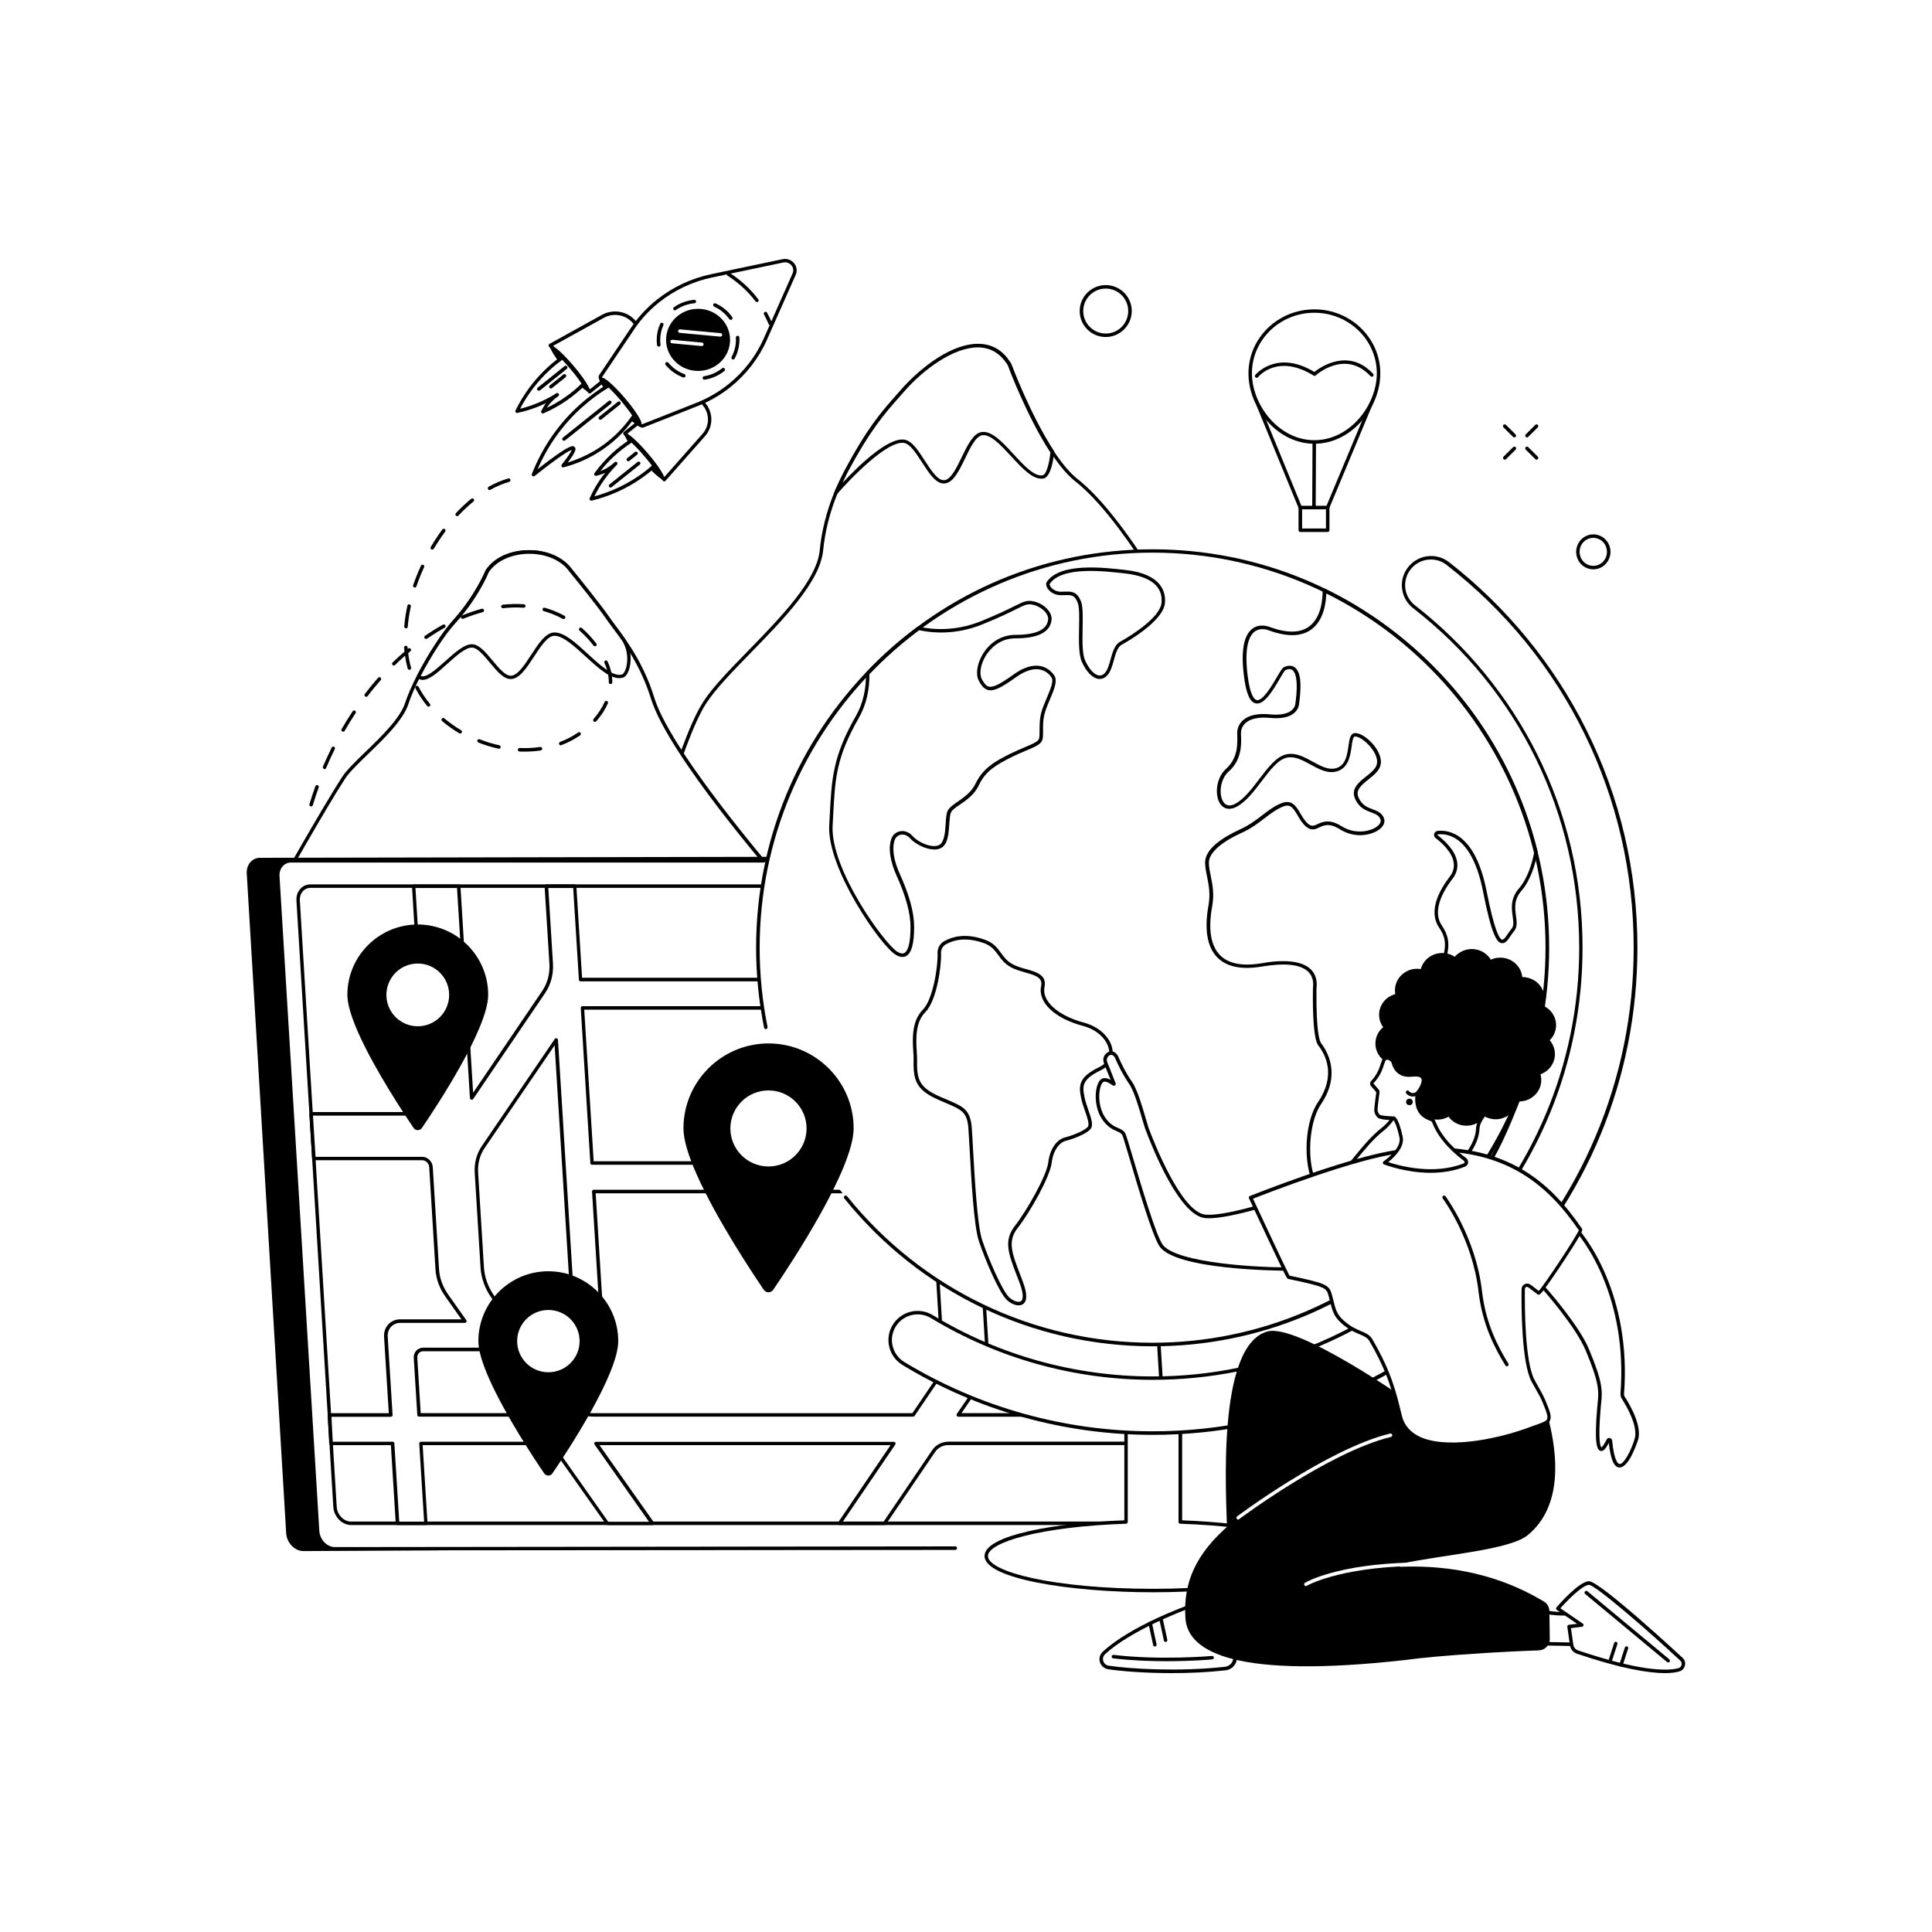 <svg xmlns="http://www.w3.org/2000/svg" xmlns:xlink="http://www.w3.org/1999/xlink" x="0px" y="0px" viewBox="0 0 2500 2500" style="enable-background:new 0 0 2500 2500;" xml:space="preserve"><style type="text/css">	.st0{fill:#FFFFFF;}</style><g id="Background">	<rect class="st0" width="2500" height="2500"></rect></g><g id="Illustration">	<g id="Geography_1_">		<path class="st0" d="M384.5,1187.4c248.1,230.1,626.7,316.4,901.4,292.3c107.2-9.4,391.5-34.5,566.5-257.2   c3-3.9,11-14.4,21.7-30.6L384.5,1187.4z"></path>		<path d="M780.9,1200.9c-0.4,0-0.7-0.1-1.1-0.3c-1.1-0.6-1.5-2-0.9-3.1l5.8-10.6c0.6-1.1,2-1.5,3.1-0.9c1.1,0.6,1.5,2,0.9,3.1   l-5.8,10.6C782.4,1200.5,781.7,1200.9,780.9,1200.9z"></path>		<path d="M351.9,1209.9c-0.4,0-0.9-0.1-1.2-0.4c-1-0.7-1.3-2.1-0.7-3.1l4.3-6.6c0.7-1,2.1-1.3,3.1-0.7c1,0.7,1.3,2.1,0.7,3.1   l-4.3,6.6C353.3,1209.5,352.6,1209.9,351.9,1209.9z"></path>		<g>			<g>				<g>					<path class="st0" d="M1697.6,1147.2l-869.8,13.9c0,0,48-196.1,84.1-251.9c33.7-52.1,145-135.1,151.1-196.8      c2.7-27.4,9.7-52.5,18.9-74.8c3.7-9.1,7.9-17.7,12.2-25.9c33.5-62.9,51.2-80,72.1-104.1c38.9-44.7,106.9-86.2,138.4-38.8      c0.2,0.3,0.5,0.7,0.7,1.1c0.5,0.7,0.9,1.5,1.4,2.2l0,0c0.7,2,24.7,66.2,55.1,112.5c10,15.2,20.7,28.5,31.5,37      C1512.7,715.4,1697.6,1147.2,1697.6,1147.2z"></path>					<path d="M827.8,1163.3c-0.7,0-1.3-0.3-1.8-0.8c-0.4-0.5-0.6-1.3-0.4-1.9c2-8,48.5-197.1,84.4-252.5      c12.2-18.9,34.6-41.9,58.3-66.2c41.5-42.6,88.6-90.9,92.4-129.6c2.5-25.5,8.9-50.9,19-75.5c3.6-8.8,7.8-17.6,12.3-26.1      c30.2-56.7,47.6-76.4,66.1-97.3c2.1-2.4,4.2-4.7,6.3-7.2c27.7-31.7,71-62.7,105.3-60.5c15.3,1,27.7,8.4,36.6,21.9      c0.2,0.3,0.5,0.7,0.7,1c0.5,0.8,1,1.6,1.4,2.4c0,0.1,0.1,0.2,0.1,0.2c1.1,2.9,24.9,66.4,54.9,112.2      c10.9,16.6,21.3,28.9,31,36.5c118.6,93.1,303.2,522.2,305.1,526.5c0.3,0.7,0.2,1.5-0.2,2.1c-0.4,0.6-1.1,1-1.9,1L827.8,1163.3      C827.8,1163.3,827.8,1163.3,827.8,1163.3z M1266.1,450c-32.3,0-72.2,29.2-98.3,59c-2.1,2.5-4.3,4.9-6.4,7.2      c-18.3,20.7-35.5,40.2-65.5,96.4c-4.5,8.4-8.6,17-12.1,25.7c-9.9,24.1-16.2,49.1-18.7,74.2c-4,40.3-51.6,89.2-93.7,132.3      c-23.5,24.1-45.7,46.9-57.7,65.5c-33.1,51.2-77,224-83.1,248.3l863.5-13.8c-16.9-39.1-190-433.4-302.4-521.7      c-10.1-7.9-20.8-20.5-32-37.5c-29.9-45.5-53.6-108.3-55.2-112.7c-0.4-0.7-0.8-1.4-1.2-2.1c-0.2-0.3-0.4-0.6-0.6-0.9      c-8.2-12.4-19.4-19.1-33.3-20C1268.3,450.1,1267.2,450,1266.1,450z"></path>				</g>				<g>					<path class="st0" d="M1361.8,584.9c0,0-2.7,30.8-12.2,32.3c-23.9,3.7-54.9-59.6-78.8-56c-19.6,3-29.1,61.2-48.9,62.3      c-18.3,1-33.4-49-51.4-52.4c-27.3-5.1-88.7,66.5-88.7,66.5l12.2-25.9c33.5-62.9,53.2-82.4,74.2-106.4      c38.9-44.7,104.9-83.9,136.3-36.4c0.2,0.3,0.5,0.7,0.7,1.1c0.5,0.7,0.9,1.5,1.4,2.2l0,0c0.7,2,24.7,66.2,55.1,112.5      L1361.8,584.9z"></path>					<path d="M1081.8,639.8c-0.4,0-0.8-0.1-1.2-0.4c-0.9-0.6-1.3-1.8-0.8-2.9l12.2-25.9c30.2-56.8,49.5-78.6,68.2-99.7      c2.1-2.4,4.2-4.8,6.4-7.2c24.9-28.5,66.7-61,102.5-58.7c15.6,1,28.1,8.6,37.4,22.5c0.2,0.3,0.5,0.7,0.7,1      c0.5,0.8,1,1.6,1.4,2.4c0,0.1,0.1,0.2,0.1,0.2c1.1,2.9,24.9,66.4,54.9,112.2c0.1,0.1,0.1,0.2,0.2,0.3l0.1,0.2      c0.2,0.4,0.2,0.7,0.2,1.1c-0.5,5.4-3.4,32.6-14.1,34.3c-13.1,2.1-26.9-12.9-41.5-28.7c-13.1-14.2-26.7-28.9-37.4-27.3      c-8.5,1.3-15.5,15.9-22.3,30c-7.9,16.3-15.4,31.8-26.7,32.4c-10.9,0.7-19.7-13-29-27.3c-7.5-11.6-15.3-23.7-23-25.1      c-21.3-4-69.7,46.1-86.6,65.7C1083.1,639.6,1082.4,639.8,1081.8,639.8z M1265.4,449.5c-31.5,0-70.3,28.3-95.5,57.2      c-2.1,2.4-4.3,4.8-6.4,7.3c-18.5,20.9-37.6,42.5-67.5,98.8l-5.7,12c18.9-20.3,59-59.9,80.5-55.8c9.6,1.8,17.5,14.1,25.9,27.1      c8,12.4,16.4,25.3,24.5,25.3c0.1,0,0.3,0,0.4,0c8.7-0.5,15.9-15.4,22.9-29.9c7.7-15.8,14.9-30.8,25.7-32.4      c13.1-2,26.9,12.9,41.4,28.7c13.1,14.2,26.6,29,37.4,27.3c5.3-0.8,9.1-17.5,10.2-29.6c-29.7-45.4-53.3-107.8-54.9-112.3      c-0.4-0.7-0.8-1.4-1.2-2.1c-0.2-0.3-0.4-0.6-0.6-0.9c-8.5-12.7-19.9-19.6-34-20.6C1267.7,449.5,1266.6,449.5,1265.4,449.5z"></path>				</g>			</g>			<g>				<g>					<path class="st0" d="M1026.4,1159.5l-674.5,5.4c0,0,65.9-117.3,93-158.9c14.4-22.1,71-63.3,81.6-96.3      c3.1-9.7,8.4-21.7,14.9-34.2c13.6-26.6,32.4-55.8,46.3-71.1c29.5-32.7,42.2-64.2,42.6-65.1c0,0,0,0,0,0      c21.6-33,86-33.4,108.4-0.7l0.2,0.3c3,3.6,35,42.8,47.8,61.6c4.6,6.8,11.9,15.8,20.1,27.4c12.7,18.1,27.5,42.8,37.7,75.6      C869,982.3,1026.4,1159.5,1026.4,1159.5z"></path>					<path d="M351.9,1167.2c-0.8,0-1.5-0.4-1.9-1.1c-0.4-0.7-0.4-1.5,0-2.2c0.7-1.2,66.2-117.9,93.1-159      c5.5-8.4,16.6-19.2,29.5-31.7c21.3-20.6,45.4-43.9,51.8-64.1c3-9.3,8.2-21.3,15-34.6c14.2-27.6,32.9-56.4,46.6-71.6      c29.3-32.5,42-64.2,42.2-64.5c0.1-0.2,0.2-0.4,0.3-0.6c10.5-16,31.2-25.6,55.3-25.9c24.2-0.2,45.8,9.5,56.7,25.3l0.4,0.4      c8.2,10.1,36,44.4,47.7,61.4c2.1,3.1,4.8,6.7,7.9,10.8c3.6,4.8,7.7,10.3,12.1,16.6c11.1,15.8,27.1,40.9,38,76.3      c24.1,77.5,179.8,253.5,181.4,255.3c0.6,0.7,0.7,1.6,0.4,2.4c-0.4,0.8-1.2,1.3-2,1.3L351.9,1167.2      C351.9,1167.2,351.9,1167.2,351.9,1167.2z M632.3,740.3c-1.4,3.3-14.1,33.7-42.9,65.6c-13.5,14.9-31.9,43.3-46,70.6      c-6.7,13.1-11.8,24.8-14.7,33.9c-6.8,21.2-31.3,45-53,65.9c-12.2,11.8-23.6,22.9-28.9,30.9c-24.2,37-80,135.8-91.1,155.3      l665.7-5.3c-23.3-26.5-156.3-180.1-179.1-253.2c-10.8-34.7-26.5-59.4-37.4-75c-4.4-6.2-8.4-11.7-12-16.5c-3.1-4.2-5.9-7.8-8-11      c-11.5-16.9-39.2-51-47.5-61.1l-0.5-0.6c-10-14.6-29.9-23.5-52.2-23.5c-0.3,0-0.6,0-0.8,0C661.6,716.7,641.8,725.8,632.3,740.3      z"></path>				</g>				<g>					<path class="st0" d="M805.3,874.8c-24.1,7-63.1-55.2-88.2-54.3c-19.8,0.7-36.1,55.1-55.9,56c-16,0.8-33.7-39.3-49.7-40.7      c-20-1.8-55,52.5-70.1,39.6c13.6-26.6,32.4-55.8,46.3-71.1c29.5-32.7,42.2-64.2,42.6-65.1c0,0,0,0,0,0      c21.6-33,86-33.4,108.4-0.7l0.2,0.3c3,3.6,35,42.8,47.8,61.6c4.6,6.8,11.9,15.8,20.1,27.4C818.9,846.4,813,872.6,805.3,874.8z"></path>					<path d="M546.9,879.8c-2.5,0-4.8-0.8-6.9-2.6c-0.8-0.7-1-1.8-0.5-2.7c14.2-27.6,32.9-56.4,46.6-71.6      c29.3-32.5,42-64.2,42.2-64.5c0.1-0.2,0.2-0.4,0.3-0.6c10.5-16,31.2-25.6,55.3-25.9c24.2-0.2,45.8,9.5,56.7,25.3l0.4,0.4      c8.2,10.1,36,44.4,47.7,61.4c2.1,3.1,4.8,6.7,7.9,10.8c3.6,4.8,7.7,10.3,12.1,16.6c8.9,13.6,8.7,31,4.8,41.4      c-1.9,5-4.5,8.2-7.5,9.1c0,0,0,0,0,0c-13.9,4-30.6-11.3-48.3-27.5c-14.5-13.3-29.6-27-40.5-26.7c-8.8,0.3-17.6,13.9-26.2,27      c-9.6,14.7-18.6,28.5-29.7,29c-9.4,0.4-18.2-10.1-27.4-21.2c-7.7-9.3-15.7-18.9-22.6-19.5c-8.2-0.7-20.5,10.2-32.3,20.8      C567.2,869.6,555.8,879.8,546.9,879.8z M544.4,874.7c7,3,19.5-8.2,31.7-19.1c13.1-11.7,25.4-22.8,35.7-21.9      c8.7,0.8,16.9,10.6,25.6,21.1c8.2,9.8,16.6,19.9,23.8,19.6c8.7-0.4,17.6-13.9,26.1-27c9.6-14.7,18.7-28.6,29.8-29      c0.2,0,0.4,0,0.6,0c12.7,0,27.5,13.5,43.1,27.9c16,14.7,32.5,29.8,44,26.5c1.2-0.3,3-2.2,4.6-6.3c3.5-9.4,3.6-25.1-4.3-37.3      c-4.3-6.2-8.4-11.6-12-16.4c-3.1-4.2-5.9-7.8-8-11c-11.5-16.9-39.2-51-47.5-61.1l-0.5-0.6c-10-14.6-29.9-23.5-52.2-23.5      c-0.3,0-0.6,0-0.8,0c-22.3,0.2-42.1,9.4-51.6,23.8c-1.4,3.3-14.1,33.7-42.9,65.6C576.2,820.5,558.3,847.9,544.4,874.7z       M805.3,874.8L805.3,874.8L805.3,874.8z"></path>				</g>			</g>		</g>		<g>			<g>				<path d="M1479.1,2000.9l-1086.5,6.2c-11.3,0-21.6-10.7-22.3-23.3l-51-853.3c-0.7-11.5,6.8-20.5,17.2-20.5l1085-2.1     c11.3,0,23.4,12.7,24.2,25.3l51,853.3C1497.3,1998.2,1489.5,2000.9,1479.1,2000.9z"></path>				<path class="st0" d="M1520.2,2004H433.3c-11.3,0-21.6-10.5-22.3-23l-51.5-847c-0.7-11.4,6.8-20.2,17.2-20.2h1086.9     c11.3,0,21.6,10.5,22.3,23l51.5,847C1538,1995.1,1530.5,2004,1520.2,2004z"></path>				<path d="M1495.7,1300.7c-1.2,0-2.2-0.9-2.2-2.1l-9.8-161.7c-0.7-11.3-9.9-20.9-20.1-20.9h-70.4c-1.2,0-2.3-1-2.3-2.3     s1-2.3,2.3-2.3h70.4c12.5,0,23.7,11.5,24.6,25.1l9.8,161.7c0.1,1.2-0.9,2.3-2.1,2.4C1495.8,1300.7,1495.7,1300.7,1495.7,1300.7z     "></path>				<path d="M433.3,2006.2c-12.5,0-23.7-11.5-24.6-25.1l-51.5-847c-0.4-6.5,1.6-12.4,5.6-16.7c3.6-3.8,8.5-5.9,13.8-5.9h612     c1.2,0,2.3,1,2.3,2.3s-1,2.3-2.3,2.3h-612c-4.1,0-7.8,1.6-10.5,4.5c-3.2,3.4-4.7,8.1-4.4,13.4l51.5,847     c0.7,11.3,9.9,20.9,20.1,20.9l802.8-0.9c1.2,0,2.3,1,2.3,2.3s-1,2.3-2.3,2.3L433.3,2006.2z"></path>				<g>					<path class="st0" d="M1496.6,1971.1H454.2c-10.5,0-20-9.8-20.7-21.3l-47.7-784.5c-0.6-10.5,6.3-18.7,15.9-18.7h1042.4      c10.5,0,20,9.8,20.7,21.3l47.7,784.5C1513.2,1962.9,1506.2,1971.1,1496.6,1971.1z"></path>					<path d="M1496.6,1973.4H454.2c-11.6,0-22.1-10.7-22.9-23.4l-47.7-784.5c-0.4-6.1,1.5-11.6,5.3-15.6c3.4-3.6,7.9-5.5,12.9-5.5      h1042.4c11.6,0,22.1,10.7,22.9,23.4l47.7,784.5c0.4,6.1-1.5,11.6-5.3,15.6C1506.2,1971.4,1501.6,1973.4,1496.6,1973.4z       M401.7,1148.9c-3.7,0-7.1,1.5-9.6,4.1c-2.9,3.1-4.3,7.4-4.1,12.2l47.7,784.5c0.6,10.4,9.1,19.2,18.4,19.2h1042.4      c3.7,0,7.1-1.5,9.6-4.1c2.9-3.1,4.3-7.4,4.1-12.2l-47.7-784.5c-0.6-10.4-9.1-19.2-18.4-19.2H401.7z"></path>				</g>			</g>			<g>				<path class="st0" d="M1250.6,1304.3h222.5l-2.2-36.8h-222.5l-7.3-120.8h-58.3l7.3,120.8H751.3l-7.5-120.8h-36.7l6.2,99.6     c0.8,13.6-2.6,26.7-9.7,37.3l-93.1,137.1l-16.8-274h-58.3l18,294.5H402.6l3.6,57.8h140.1c5.8,0,11.1,5.1,11.4,11.1l8.1,132.2     c0.7,11.8,4.9,23.6,12.1,33.8l23.6,33.4h-83.6c-11.1,0-19.3,8.9-18.6,20.4l6.3,101.1h-79.3l2,36.8h79.6l6.4,103.4h36.7     l-6.4-103.4H713l72.9,103.4h58.3l-72.9-103.4h385.4l-70.2,103.4h58.3l63.4-93.3c4.4-6.4,11.5-10.1,19.6-10.1h279.6l-2.1-36.8     H1240l30-44.1c5.8-8.5,8.5-18.9,7.8-29.9L1250.6,1304.3z M1192.3,1304.3l12.1,200.7H766.1l-12.4-200.7H1192.3z M637.6,1677.9     c-8.1-11.4-12.8-24.7-13.6-38l-7.5-122.3c-0.7-12.2,2.3-23.8,8.7-33.2l94.4-138.6l21,338.7c0.9,13.9-9,24.8-22.6,24.8h-58.2     L637.6,1677.9z M542.2,1830.9l-4.6-73.7c-0.4-6.1,4-10.9,10-10.9h79.8l59.6,84.6H542.2z M731.5,1811.2l-45.8-65h59.7     c20.1,0,34.7-16.2,33.4-36.8h-0.1l-10.4-167.6h438.3l12.7,210.1c0.8,14-2.7,27.5-10.1,38.3l-27.6,40.7H767.6     C753.8,1830.9,740.1,1823.4,731.5,1811.2z"></path>				<path d="M1144.8,1973.4h-58.3c-0.8,0-1.6-0.5-2-1.2c-0.4-0.7-0.3-1.6,0.1-2.3l67.8-99.9H775.7l70.4,99.9     c0.5,0.7,0.5,1.6,0.2,2.3c-0.4,0.7-1.2,1.2-2,1.2h-58.3c-0.7,0-1.4-0.4-1.8-1L711.8,1870H546.9l6.3,101c0,0.6-0.2,1.2-0.6,1.7     c-0.4,0.5-1,0.7-1.6,0.7h-36.7c-1.2,0-2.2-0.9-2.2-2.1l-6.3-101.3h-77.5c-1.2,0-2.2-0.9-2.3-2.1l-2-36.8c0-0.6,0.2-1.2,0.6-1.7     c0.4-0.4,1-0.7,1.6-0.7h76.9l-6.1-98.7c-0.4-6.3,1.6-12.1,5.6-16.4c3.9-4.1,9.3-6.4,15.2-6.4h79.3l-21.1-29.9     c-7.4-10.5-11.8-22.6-12.5-34.9l-8.1-132.2c-0.3-4.9-4.5-8.9-9.2-8.9H406.1c-1.2,0-2.2-0.9-2.2-2.1l-3.6-57.8     c0-0.6,0.2-1.2,0.6-1.7c0.4-0.5,1-0.7,1.6-0.7h148.5l-17.9-292.1c0-0.6,0.2-1.2,0.6-1.7c0.4-0.5,1-0.7,1.6-0.7h58.3     c1.2,0,2.2,0.9,2.2,2.1l16.4,267.4l89.4-131.7c6.9-10.2,10.2-22.6,9.3-35.9l-6.2-99.6c0-0.6,0.2-1.2,0.6-1.7     c0.4-0.5,1-0.7,1.6-0.7h36.7c1.2,0,2.2,0.9,2.2,2.1l7.4,118.7h434.3l-7.1-118.4c0-0.6,0.2-1.2,0.6-1.7c0.4-0.5,1-0.7,1.6-0.7     h58.3c1.2,0,2.2,0.9,2.2,2.1l7.2,118.7h220.4c1.2,0,2.2,0.9,2.2,2.1l2.2,36.8c0,0.6-0.2,1.2-0.6,1.7c-0.4,0.5-1,0.7-1.6,0.7     H1253l27,450.2c0.7,11.5-2.2,22.3-8.2,31.3l-27.6,40.6h260.9c1.2,0,2.2,0.9,2.2,2.1l2.1,36.8c0,0.6-0.2,1.2-0.6,1.7     c-0.4,0.5-1,0.7-1.6,0.7h-279.6c-7.3,0-13.8,3.3-17.7,9.1l-63.4,93.3C1146.2,1973,1145.5,1973.4,1144.8,1973.4z M1090.7,1968.9     h52.8l62.7-92.3c4.8-7.1,12.6-11.1,21.5-11.1h277.2l-1.9-32.3H1240c-0.8,0-1.6-0.5-2-1.2c-0.4-0.7-0.3-1.6,0.1-2.3l30-44.1     c5.5-8.1,8.1-18,7.5-28.5l-27.2-452.5c0-0.6,0.2-1.2,0.6-1.7c0.4-0.5,1-0.7,1.6-0.7h220.1l-2-32.3h-220.4     c-1.2,0-2.2-0.9-2.2-2.1l-7.2-118.7h-53.8l7.1,118.4c0,0.6-0.2,1.2-0.6,1.7c-0.4,0.5-1,0.7-1.6,0.7H751.3     c-1.2,0-2.2-0.9-2.2-2.1l-7.4-118.7h-32.2l6,97.2c0.9,14.2-2.6,27.6-10.1,38.7l-93.1,137.1c-0.5,0.8-1.5,1.2-2.5,0.9     c-0.9-0.3-1.6-1.1-1.7-2l-16.7-271.9h-53.8l17.9,292.1c0,0.6-0.2,1.2-0.6,1.7c-0.4,0.5-1,0.7-1.6,0.7H405l3.3,53.3h138     c7,0,13.2,6,13.7,13.2l8.1,132.2c0.7,11.5,4.7,22.7,11.7,32.6l23.6,33.4c0.5,0.7,0.5,1.6,0.2,2.3c-0.4,0.7-1.2,1.2-2,1.2h-83.6     c-4.6,0-8.9,1.8-11.9,5c-3.2,3.4-4.7,8-4.4,13l6.3,101.1c0,0.6-0.2,1.2-0.6,1.7c-0.4,0.5-1,0.7-1.6,0.7h-76.9l1.7,32.3h77.5     c1.2,0,2.2,0.9,2.2,2.1l6.3,101.3h32.2l-6.3-101c0-0.6,0.2-1.2,0.6-1.7c0.4-0.5,1-0.7,1.6-0.7H713c0.7,0,1.4,0.4,1.8,1     l72.2,102.5h52.8l-70.4-99.9c-0.5-0.7-0.5-1.6-0.2-2.3c0.4-0.7,1.2-1.2,2-1.2h385.4c0.8,0,1.6,0.5,2,1.2     c0.4,0.7,0.3,1.6-0.1,2.3L1090.7,1968.9z M1181.7,1833.1h-414c-14.5,0-29-7.9-37.9-20.6l-45.8-65c-0.5-0.7-0.5-1.6-0.2-2.3     c0.4-0.7,1.2-1.2,2-1.2h59.7c8.9,0,17-3.4,22.7-9.6c5.9-6.4,8.9-15,8.4-24.4c0-0.1-0.1-0.3-0.1-0.5l-10.4-167.6     c0-0.6,0.2-1.2,0.6-1.7c0.4-0.5,1-0.7,1.6-0.7h438.3c1.2,0,2.2,0.9,2.2,2.1l12.7,210.1c0.9,14.6-2.7,28.4-10.4,39.7l-27.6,40.7     C1183.1,1832.8,1182.4,1833.1,1181.7,1833.1z M733.4,1810c8.1,11.5,21.2,18.7,34.3,18.7h412.9l26.9-39.7     c7.1-10.5,10.5-23.3,9.7-36.9l-12.5-208H770.8l10.2,164.7c0,0.1,0.1,0.3,0.1,0.5c0.7,10.8-2.7,20.8-9.6,28.2     c-6.6,7.1-15.9,11-26,11h-55.4L733.4,1810z M687.1,1833.1H542.2c-1.2,0-2.2-0.9-2.2-2.1l-4.6-73.7c-0.2-3.7,0.9-7.1,3.3-9.6     c2.3-2.4,5.4-3.8,8.9-3.8h79.8c0.7,0,1.4,0.4,1.8,1l59.6,84.6c0.5,0.7,0.5,1.6,0.2,2.3C688.7,1832.7,687.9,1833.1,687.1,1833.1z      M544.4,1828.6h138.4l-56.5-80.1h-78.6c-2.2,0-4.2,0.8-5.6,2.3c-1.5,1.6-2.2,3.8-2.1,6.2L544.4,1828.6z M718,1711.7h-58.2     c-0.7,0-1.4-0.4-1.8-1l-22.2-31.5c-8.3-11.8-13.2-25.4-14-39.2l-7.5-122.3c-0.8-12.7,2.4-24.7,9.1-34.6l94.4-138.6     c0.5-0.8,1.5-1.2,2.5-0.9c0.9,0.3,1.6,1.1,1.7,2l21,338.7c0.5,7.5-1.9,14.4-6.7,19.5C731.4,1709,725,1711.7,718,1711.7z      M661,1707.2h57c5.8,0,11-2.2,14.8-6.2c3.9-4.2,5.9-9.9,5.5-16.2l-20.6-332.2L627,1485.7c-6.2,9.1-9,20-8.3,31.8l7.5,122.3     c0.8,13,5.4,25.7,13.2,36.8L661,1707.2z M1204.4,1507.2H766.1c-1.2,0-2.2-0.9-2.2-2.1l-12.4-200.7c0-0.6,0.2-1.2,0.6-1.7     c0.4-0.5,1-0.7,1.6-0.7h438.7c1.2,0,2.2,0.9,2.2,2.1l12.1,200.7c0,0.6-0.2,1.2-0.6,1.7C1205.7,1507,1205.1,1507.2,1204.4,1507.2     z M768.2,1502.7h433.9l-11.8-196.2H756L768.2,1502.7z"></path>			</g>		</g>		<g>			<g>				<g>					<ellipse class="st0" cx="1491.5" cy="1226.4" rx="510.8" ry="513.4"></ellipse>					<g>						<path d="M1423.1,878.6c-0.8,0-1.6-0.1-2.4-0.2c-7.6-1.4-15.5-9.8-20.9-22.3c-4.1-9.5-3.8-26.9-3.5-43.8       c0.3-13.6,0.5-26.4-1.7-32.2c-4-10.3-7.9-10.2-17.3-10c-1.4,0-2.8,0.1-4.4,0.1c-9.4,0-15.5-5.3-18-9.9       c-1.5-2.8-1.6-5.4-0.5-7.2c17.2-25.3,72.6-18.9,102.4-15.5c47.2,5.4,51.9,29.3,50.6,43c-2.4,23.7-50.5,50.7-56,53.7       c-5.4,2.9-7.8,11.6-10.1,20c-2.1,7.6-4.3,15.5-9,20.2C1429.7,877.1,1426.5,878.6,1423.1,878.6z M1380.7,765.5       c7.8,0,13.7,1.3,18.2,13c2.5,6.6,2.3,19.8,2,33.9c-0.3,15.6-0.6,33.4,3.1,41.9c4.7,10.8,11.6,18.6,17.6,19.7       c2.8,0.5,5.3-0.4,7.7-2.7c3.8-3.8,5.9-11.1,7.8-18.2c2.6-9.3,5.3-18.8,12.3-22.7c19.1-10.5,51.9-32.8,53.6-50.2       c2.1-21.2-14-34.3-46.6-38.1c-28.8-3.3-82.5-9.5-98.2,13.6c-0.1,0.3,0,1.6,1.2,3.4c2.1,3.2,6.8,6.6,13.4,6.6       c1.5,0,3,0,4.3-0.1C1378.5,765.5,1379.6,765.5,1380.7,765.5z M1358.3,755.5L1358.3,755.5L1358.3,755.5z"></path>						<path d="M1318.1,1689.1c-5.3,0-11.6-3.2-15.8-7.6c-9.8-9.9-27.4-50.8-35.7-75.7c-6.4-19.3-9.7-79.1-11.9-118.7       c-0.7-11.9-1.2-22.2-1.7-28.1c-1.7-20.1-9.1-23.2-28.8-31.6c-3.3-1.4-6.9-2.9-10.8-4.7c-29-13-31.8-25.9-31.2-52.3       c0.1-2.4-0.1-5.5-0.4-9.2c-1-15.8-2.5-39.8,12.4-54.7c12.9-13,19.7-55.3,19-73.1c-0.3-6.4,3-12.4,8.6-15.5       c10.6-6,28.5-11,53.6-1.5c10.6,4,15.3,10.5,19.9,16.8c3.9,5.3,7.6,10.4,14.8,14.4c5.1,2.9,11.4,4.7,17.6,6.4       c13.3,3.7,27.1,7.6,23.9,23.1c-3.8,18.2,17.2,37.2,51.1,46.2c20.3,5.4,35.5,20.4,37,36.4c1,10.8-4.4,19.9-14.9,25       c-24.8,12-24.4,20.2-21.5,34.9c1.1,5.5,3.1,11.2,5,16.8c3.7,10.5,6.9,19.6,2.8,24.6c-5.7,6.9-24.2,13.3-32.2,15.3       c-7.3,1.8-16,11.4-18,28.2c-2.2,18.4-28.1,64.2-43.9,84.3c-13.6,17.3-7.8,32.2,3.6,61.9c0.9,2.5,1.9,5,2.9,7.7       c5.9,15.6,5.9,25.4,0,29.3C1321.9,1688.6,1320,1689.1,1318.1,1689.1z M1248.6,1215.7c-10.6,0-18.8,3-24.6,6.2       c-4.1,2.3-6.5,6.7-6.3,11.4c0.7,16.1-5.4,61.5-20.3,76.4c-13.5,13.5-12,36.2-11.1,51.3c0.2,3.7,0.4,7,0.4,9.5       c-0.5,25.4,1.8,36.1,28.5,48.1c3.9,1.7,7.5,3.3,10.7,4.6c20.3,8.6,29.6,12.6,31.5,35.4c0.5,6,1,15.8,1.7,28.2       c2.1,37,5.5,98.8,11.7,117.5c8.8,26.6,26.2,65.5,34.6,74c4.5,4.5,12.1,7.8,15.6,5.5c1.8-1.1,5.2-5.8-1.7-23.9       c-1-2.6-2-5.2-2.9-7.6c-11.7-30.3-18.1-47-2.9-66.3c15.1-19.3,40.9-64.6,43-82c2.2-19,12.3-29.8,21.3-32.1       c9.7-2.4,25.5-8.6,29.8-13.8c2.5-3-0.6-11.8-3.5-20.2c-2-5.7-4.1-11.6-5.2-17.4c-3.2-16.1-3.2-26.8,24-39.9       c8.8-4.3,13.2-11.5,12.4-20.5c-1.1-11.6-12.1-26.7-33.7-32.5c-36.9-9.8-58.8-30.5-54.4-51.5c2.3-10.8-6.4-13.8-20.7-17.8       c-6.4-1.8-13-3.7-18.6-6.8c-8-4.5-12.2-10.2-16.2-15.7c-4.4-6-8.6-11.7-17.9-15.2C1264.2,1217.1,1255.8,1215.7,1248.6,1215.7z        M1222.8,1220L1222.8,1220L1222.8,1220z"></path>						<path d="M1711.3,1539.7c-3.3,0-6.5-1.6-9.2-4.8c-14.1-16.3-17.6-77.6,3.7-109.2c22.9-34,9.9-60.3,0.1-72.9       c-6.3-8.1-7.3-43.1-7-71l0-1.6c0-0.4,0-0.9,0.1-1.6c0.4-4.2,1.4-14.1-6.5-21.5c-9.9-9.2-29.9-11.4-59.6-6.4       c-26.2,4.4-45.6,0.5-57.6-11.7c-13.3-13.5-17.1-36.2-11.5-67.6c2.7-14.8,0.2-26.8-1.9-37.3c-1.3-6.3-2.5-12.3-2.5-18.1       c0-18.2,24.4-33.2,44.9-42.6c12.1-5.5,20.7-12.1,29.1-18.5c7.8-6,15.1-11.6,24.4-15.4c13.8-5.7,19.5,3.9,24.9,13.1       c2.9,4.9,5.8,9.9,10.1,13.5c4.6,3.8,7.5,2.5,12.2,0.3c6.4-3,15.3-7.1,31.1,2.8c18,11.3,38.4,6.5,46.5-0.3c2-1.7,5.2-5.1,3.6-9       c-2.1-5-6.4-6.7-12-8.7c-6.9-2.6-15.5-5.8-20.7-17.5c-5.8-13,4.8-21.5,14.2-28.9c6.3-5,12.8-10.2,14-16.2       c1.2-6.1-1.7-14.1-8.1-21.8c-6.5-7.9-15.1-13.8-20.2-13.8c-2.6,0-3.5,6.2-4.4,12.8c-1.6,11.4-3.8,27-17.7,31.9       c-12.2,4.3-24-2.1-35.3-8.3c-9.9-5.4-20.2-11.1-30.4-9.1c-11.5,2.2-21.9,15.9-32.9,30.4c-9.7,12.8-19.8,26-31.7,32.8       c-8.9,5-16.8,4-21.8-2.9c-7.7-10.8-5.9-34,7.2-45.6c15.6-13.9,14.9-32.8,14.6-42.9c0-1.4-0.1-2.6-0.1-3.6       c0-2.9,0.7-10.4,7.4-16.4c7.4-6.7,19.3-9.3,35.4-7.7c12.6,1.2,22.1-0.6,27.6-5.2c4.4-3.7,4.7-7.9,4.8-8       c4.6-32.7-0.4-41.7-3.8-44.2c-2.9-2.1-6.6-1-9.3,0.3c-1,0.7-4.1,6.1-6.9,10.8c-8.5,14.5-20.1,34.4-31.1,32.1       c-7.7-1.6-12.6-13-15.4-35.8c-4-32.3-0.2-52.8,11.3-61.1c10-7.2,22-2.1,23.4-1.5c21.4,7.6,38,7.3,49.4-0.9       c16.4-11.8,17.9-36.7,17.8-46.9c0-0.8,0.4-1.5,1-1.9c0.7-0.4,1.5-0.5,2.2-0.1c66.9,32.5,127.2,80.4,174.4,138.5       c47.7,58.7,82.4,128.3,100.5,201.5c0.1,0.3,0.1,0.6,0,1c-2.8,14.9-8.7,35.6-20.9,49.7c-9.9,11.5-8.4,22.6-7,32.5       c1,7.5,2,14.7-2.8,20.1c-1.4,1.5-2.7,3.6-4.1,5.6c-3.4,5.2-7,10.5-12,9.5c-5.7-1.1-12.6-10-23.7-66.6       c-14-71.3-45.5-75.6-58.4-74.1c-0.4,0-0.5,0.3-0.6,0.5c-0.1,0.3,0,0.5,0.2,0.6c8.5,6.5,23.2,19.6,25.3,35.1       c1,7.5-1,14.7-6.1,21.3c-18.6,24.3-23.6,45.5-14.1,59.8c9.6,14.5,11,25.4,5.7,44.5c-1.9,7.1-7.8,14.4-13.9,22.2       c-11.6,14.6-24.7,31.2-14.6,49.5c17.3,31.3-23.7,127.9-51.8,149.6c-12.9,10-24.7,24.4-36.1,38.3       c-13.2,16.2-25.7,31.4-38.4,37.5C1714.6,1539.3,1712.9,1539.7,1711.3,1539.7z M1660.3,1243.7c16.3,0,28.1,3.4,35.4,10.2       c9.5,8.9,8.3,20.7,7.9,25.2c-0.1,0.5-0.1,0.9-0.1,1.2l0,1.6c-0.5,53.8,4.1,65.6,6.1,68.2c8.5,11,25.4,40.5,0.1,78.2       c-19.9,29.6-17,88.8-4,103.7c3.7,4.2,6.8,3.4,8.8,2.5c11.8-5.7,24-20.5,36.9-36.3c11.5-14.1,23.5-28.7,36.8-39       c29-22.4,65.7-116.5,50.6-143.8c-11.6-20.9,3.2-39.5,15-54.5c5.9-7.4,11.4-14.4,13.1-20.6c5.5-19.9,2.7-29-5.2-40.8       c-6.2-9.3-12.5-30.1,14.2-65c4.3-5.6,6.1-11.7,5.2-18c-1.9-13.9-15.6-26.1-23.5-32.1c-1.7-1.3-2.4-3.4-1.8-5.4       c0.6-2,2.3-3.5,4.4-3.8c14.1-1.6,48.6,2.7,63.4,77.7c10,50.8,16.5,62.3,20.2,63c2,0.4,5-4,7.4-7.6c1.4-2.2,2.9-4.4,4.5-6.1       c3.4-3.8,2.7-9.4,1.7-16.4c-1.4-10.3-3.2-23.1,8.1-36.1c11.4-13.2,17.1-32.8,19.8-47.1c-36.2-146.3-134.2-268.2-269.1-334.9       c-0.3,12.4-3.3,35.3-19.6,47c-12.7,9.1-30.7,9.6-53.6,1.4c-0.1,0-0.1-0.1-0.2-0.1c-0.1,0-10.7-4.9-19,1.1       c-6.9,5-14.1,18.9-9.4,56.8c3.2,26.4,8.8,31.4,11.8,32c7.8,1.6,19.8-18.9,26.3-30c4.7-8,6.8-11.5,8.8-12.5       c5.3-2.6,10.2-2.6,13.9,0c7.7,5.5,9.5,21.3,5.7,48.3c0,0.1-0.4,5.9-6.2,10.9c-6.5,5.6-17,7.7-31.1,6.4       c-14.6-1.4-25.6,0.9-31.9,6.6c-5.3,4.8-5.9,10.7-5.9,13.1c0,1,0,2.1,0.1,3.4c0.4,10.9,1.1,31.2-16.1,46.4       c-11.3,10-13,30.5-6.5,39.6c4.5,6.3,11.1,4.3,15.9,1.6c11.1-6.3,20.9-19.2,30.3-31.6c11.6-15.2,22.5-29.6,35.7-32.1       c11.8-2.3,22.8,3.8,33.4,9.6c10.9,6,21.3,11.7,31.6,8c11.3-4,13.2-17.5,14.7-28.3c1.3-9,2.3-16.7,8.9-16.7       c6.5,0,16.2,6.3,23.7,15.4c4.2,5.2,11.1,15.4,9,25.6c-1.5,7.7-8.7,13.4-15.6,18.9c-10.7,8.5-16.9,14.4-12.9,23.6       c4.4,10,11.4,12.6,18.2,15.1c5.8,2.2,11.7,4.4,14.5,11.2c2,4.7,0.2,9.9-4.9,14.1c-9.4,7.9-31.6,13.4-51.8,0.7       c-13.7-8.6-20.7-5.4-26.8-2.5c-5,2.3-10.2,4.8-17-0.9c-4.9-4.1-8.2-9.7-11.1-14.7c-6-10.2-9.5-15.3-19.3-11.2       c-8.7,3.6-15.8,9.1-23.4,14.9c-8.1,6.2-17.3,13.3-29.9,19c-27.2,12.4-42.2,26.1-42.2,38.5c0,5.4,1.2,11.1,2.4,17.2       c2.2,10.9,4.8,23.4,1.9,39c-5.4,29.9-2,51.3,10.2,63.6c10.9,11,28.9,14.5,53.6,10.4C1642.6,1244.6,1652,1243.7,1660.3,1243.7z       "></path>						<path d="M1167.7,1238.3c-2.6,0-5.5-0.9-8.6-2.8c-19.5-11.5-89.2-112-86.1-167.5c0.2-4.4,0.5-8.6,0.7-12.7       c2.5-47.7,3.9-76.4,33.7-128.6c9.2-16.1,13.6-34.8,13.1-55.5c0-0.6,0.2-1.2,0.6-1.6c20.2-21.2,42.4-40.8,65.9-58.3       c0.5-0.4,1.2-0.5,1.8-0.4c15,3.4,45.4,7,79.9-6.8c22.3-9,35.3-15.4,43.9-19.7c11.4-5.6,15.7-7.8,23.5-6.5       c14,2.4,25.8,13.9,24.6,24.3c-1.7,15.8-17.5,23.8-46.7,23.8c-22.4,0-34.4,16-38.6,22.8c-6.5,10.9-8.6,23.2-4.9,30       c3.2,6.1,5.9,8.9,9.1,9.7c5.5,1.3,14.5-3.1,32-15.7c12.9-9.3,24.6-12.9,34.9-10.9c10.4,2.1,16,9.5,18,12.6       c4.1,6.7-0.5,17.7-5.9,30.5c-2.3,5.4-4.6,10.9-6.2,16.1c-2.8,9.1-2.8,17.5-2.7,24.4c0,5.7,0.1,10.2-1.5,13.4       c-2.4,4.7-10,8-20.6,12.4c-5.6,2.4-12,5-18.6,8.4c-20,10-33.8,18-42.4,36.4c-5.7,12.2-16.2,19.4-24.6,25.1       c-5.4,3.7-10.1,6.9-11.5,10.2c-1.3,3-1.7,8.7-2.1,14.7c-0.8,12.1-1.6,25.7-10.1,30.9c-11,6.7-32.2-2.8-40.6-12.2       c-3.4-3.8-7.8-5.5-12.1-4.7c-3.7,0.8-6.7,3.4-7.9,7c-3.7,11.2-1.3,26.4,7.2,45.1c12,26.5,18,49.1,18,67.2       c0,21.4-3.3,33.6-10,37.5C1171.2,1237.9,1169.5,1238.3,1167.7,1238.3z M1125,872.1c0.3,21.2-4.3,40.4-13.7,56.9       c-29.3,51.3-30.7,78-33.2,126.6c-0.2,4.1-0.4,8.3-0.7,12.7c-3.1,56.6,67.8,153.9,83.9,163.4c3.8,2.2,6.9,2.7,9.1,1.4       c3.5-2,7.8-9.5,7.8-33.6c0-17.5-5.9-39.5-17.6-65.4c-8.9-19.8-11.4-36.1-7.3-48.4c1.7-5.2,5.9-8.9,11.2-10       c5.8-1.2,11.9,1.1,16.4,6.1c8,9.1,26.7,16.4,34.8,11.4c6.5-4,7.3-17,8-27.4c0.4-6.7,0.8-12.6,2.4-16.3c2-4.4,7.1-8,13.1-12.1       c8-5.5,17.9-12.3,23.1-23.3c10-21.1,27.5-29.9,44.5-38.5c6.8-3.4,13.2-6.1,18.9-8.5c9-3.8,16.7-7,18.4-10.3       c1.1-2.2,1.1-6.5,1.1-11.4c0-7.1-0.1-16,2.9-25.7c1.7-5.4,4.1-11,6.4-16.5c4.5-10.6,9.2-21.6,6.3-26.3       c-1.6-2.6-6.3-8.8-15-10.5c-9-1.8-19.5,1.6-31.4,10.1c-19.2,13.8-28.5,18.1-35.7,16.4c-5.8-1.4-9.2-6.6-12.1-12       c-4.4-8.3-2.3-22.1,5.1-34.4c9.6-15.9,25-25,42.4-25c26.6,0,40.8-6.7,42.2-19.8c0.9-7.9-9.5-17.4-20.9-19.4       c-6.3-1.1-9.7,0.6-20.7,6.1c-8.7,4.3-21.8,10.8-44.2,19.8c-34.8,14-65.7,10.7-81.5,7.2C1166.1,832.6,1144.6,851.6,1125,872.1z       "></path>						<path d="M1847.1,1597.2c-0.2,0-0.4,0-0.6-0.1c-0.8-0.2-1.4-0.9-1.6-1.6c-2.7-11.7-2.7-26.6-2.7-38.6l0-3.6       c0-21.3,21.1-34,33.7-41.6c13.3-8,33.3-29.9,34.1-51.6c0.8-20.6,38.9-48.6,53-49.5c5.8-0.4,6.7,3.5,6.9,4.6       c0.1,0.4,0,0.8-0.1,1.2c-39,100.1-53,113.7-120.1,179.2l-0.9,0.9C1848.3,1597,1847.7,1597.2,1847.1,1597.2z M1963.7,1415.2       c-0.2,0-0.3,0-0.5,0c-12.3,0.7-48.1,27.3-48.7,45.2c-0.9,23.6-21.7,46.5-36.2,55.3c-12.5,7.6-31.5,19-31.5,37.7l0,3.6       c0,10.4-0.1,23.1,1.8,33.6c64.7-63,78.7-77.4,116.7-174.9C1965.1,1415.4,1964.7,1415.2,1963.7,1415.2z M1912.2,1460.3       L1912.2,1460.3L1912.2,1460.3z"></path>					</g>				</g>				<path d="M1491.5,1742.1c-155.5,0-301-69.8-399-191.4c-0.8-1-0.6-2.4,0.3-3.2c1-0.8,2.4-0.6,3.2,0.3     c97.1,120.6,241.3,189.7,395.4,189.7c280.4,0,508.5-229.3,508.5-511.2s-228.1-511.2-508.5-511.2S983,944.6,983,1226.4     c0,34.5,3.4,69,10.2,102.5c0.2,1.2-0.5,2.4-1.8,2.7c-1.2,0.3-2.4-0.5-2.7-1.8c-6.8-33.8-10.3-68.6-10.3-103.4     c0-137.7,53.4-267.2,150.3-364.6c96.9-97.4,225.7-151,362.8-151c137,0,265.9,53.6,362.8,151c96.9,97.4,150.3,226.9,150.3,364.6     s-53.4,267.2-150.3,364.6C1757.4,1688.5,1628.6,1742.1,1491.5,1742.1z"></path>			</g>			<g>				<g>					<path class="st0" d="M1527.3,1969.4v-153.1h-70.2v153.1c-102.6,3.4-180.9,21.9-180.9,44.1c0,24.7,96.6,44.6,215.7,44.6      c119.1,0,215.7-20,215.7-44.6C1707.7,1991.3,1629.6,1972.9,1527.3,1969.4z"></path>					<path d="M1492,2060.4c-107.2,0-218-17.5-218-46.9c0-27.4,93.3-43.1,180.9-46.2v-150.9c0-1.2,1-2.3,2.3-2.3h70.2      c1.2,0,2.3,1,2.3,2.3v150.9c87.3,3.2,180.4,18.9,180.4,46.2C1709.9,2042.8,1599.1,2060.4,1492,2060.4z M1459.3,1818.6v150.8      c0,1.2-1,2.2-2.2,2.3c-111.9,3.8-178.7,24.2-178.7,41.8c0,20.5,85.8,42.4,213.5,42.4c127.7,0,213.5-21.9,213.5-42.4      c0-17.6-66.7-38-178.2-41.8c-1.2,0-2.2-1-2.2-2.3v-150.8H1459.3z"></path>				</g>				<g>					<path class="st0" d="M1158,1714.1c-11.4,16.8-6.4,39.8,10.9,50.3c94.2,57.2,204.5,90.1,322.6,90.1      c345.1,0,624.8-281.2,624.8-628c0-202.3-95.2-382.3-242.9-497.1c-16.1-12.5-39.4-8.9-51,7.9c-10.7,15.5-7.4,36.6,7.5,48.1      c131.3,101.9,215.8,261.6,215.8,441.2c0,307.6-248.1,557-554.1,557c-104.5,0-202.3-29.1-285.7-79.7      C1189.6,1693.9,1168.7,1698.5,1158,1714.1z"></path>					<path d="M1491.5,1856.7c-114.4,0-226.3-31.3-323.7-90.4c-8.9-5.4-15.1-14.1-17.3-24.3c-2.2-10.2-0.2-20.6,5.7-29.2      c11.3-16.6,33.6-21.4,50.8-11c85.6,51.9,184,79.3,284.6,79.3c304.3,0,551.9-248.8,551.9-554.7c0-173.2-78.3-333.4-214.9-439.4      c-15.8-12.3-19.3-34.7-7.9-51.2c6-8.6,15-14.3,25.4-15.9c10.4-1.6,20.6,1.1,28.9,7.5c74.2,57.7,135.6,132.5,177.5,216.5      c44,88.1,66.3,183.1,66.3,282.4c0,168.4-65.2,326.6-183.7,445.7C1816.5,1791.1,1659,1856.7,1491.5,1856.7z M1159.9,1715.3      c-5.2,7.6-7,16.7-5,25.7c2,9,7.4,16.6,15.2,21.4c96.7,58.7,207.8,89.7,321.4,89.7c343.3,0,622.5-280.7,622.5-625.8      c0-195.2-88.2-375.8-242.1-495.3c-7.3-5.7-16.3-8-25.5-6.6c-9.1,1.4-17.1,6.4-22.3,14c-10,14.5-6.9,34.2,7,45      c65.9,51.2,120.5,117.6,157.8,192.2c39.1,78.2,58.9,162.6,58.9,250.7c0,149.4-57.9,289.8-163,395.4      c-105.1,105.6-244.8,163.8-393.4,163.8c-101.4,0-200.6-27.7-286.9-80C1189.5,1696.5,1169.8,1700.7,1159.9,1715.3z M1158,1714.1      L1158,1714.1L1158,1714.1z"></path>				</g>			</g>		</g>		<g>			<g>				<g>					<g>						<path class="st0" d="M1967.4,2078.2c0,0,44.5,15.1,70.5,8.4c0,0,32.3,27.3,31.9,41.8l-113.1-2.1L1967.4,2078.2z"></path>						<path d="M2069.8,2130.6C2069.8,2130.6,2069.8,2130.6,2069.8,2130.6l-113.1-2.1c-0.7,0-1.3-0.3-1.7-0.9       c-0.4-0.5-0.6-1.2-0.4-1.9l10.7-48c0.1-0.6,0.5-1.2,1.1-1.5c0.6-0.3,1.2-0.4,1.8-0.2c0.4,0.1,44.2,14.8,69.2,8.3       c0.7-0.2,1.5,0,2,0.5c3.4,2.9,33.1,28.5,32.7,43.6C2072,2129.6,2071,2130.6,2069.8,2130.6z M1959.5,2124l107.8,2       c-2.2-11.1-21.3-29.5-30-37c-23.2,5.3-58.7-4.9-68.3-7.9L1959.5,2124z"></path>					</g>					<g>						<g>							<path class="st0" d="M2015.9,2081.6c0,0,27.9-32.4,40.3-33c10.4-0.5,93.3,73.8,119.7,98.6c4.7,4.4,2.7,12.2-3.6,13.7        c-15.5,3.8-51.1,3.7-130.8-23c-4.2-1.4-7.2-5-7.8-9.3l-3.4-23.8l16.7-2L2015.9,2081.6z"></path>							<path d="M2154.6,2165c-21.2,0-56.1-5.6-113.8-25c-5-1.7-8.6-5.9-9.3-11.1l-3.4-23.8c-0.1-0.6,0.1-1.2,0.4-1.7        c0.4-0.5,0.9-0.8,1.5-0.9l10.8-1.3l-26.2-17.9c-0.5-0.4-0.9-0.9-1-1.6c-0.1-0.6,0.1-1.3,0.5-1.8c2.9-3.4,28.9-33.2,41.9-33.8        c0,0,0.1,0,0.1,0c14.4,0,120.2,98.2,121.2,99.2c2.8,2.6,3.9,6.4,2.9,10.2c-1,3.7-3.8,6.5-7.5,7.4        C2168.4,2164.2,2162.4,2165,2154.6,2165z M2032.8,2106.8l3.1,21.5c0.5,3.5,2.9,6.3,6.3,7.4c78,26.2,113.5,27,129.5,23        c2.1-0.5,3.7-2.1,4.2-4.2c0.6-2.1-0.1-4.2-1.7-5.7c-36.9-34.6-109.8-98.1-118.1-98c-8.7,0.4-28.3,20.5-37,30.3l29,19.8        c0.8,0.5,1.1,1.5,0.9,2.4c-0.2,0.9-1,1.6-1.9,1.7L2032.8,2106.8z"></path>						</g>						<path d="M2097.6,2156.6c-0.2,0-0.5,0-0.7-0.1c-1.2-0.4-1.8-1.7-1.4-2.8l7.1-21.9c0.4-1.2,1.7-1.8,2.8-1.4       c1.2,0.4,1.8,1.7,1.4,2.8l-7.1,21.9C2099.4,2156,2098.6,2156.6,2097.6,2156.6z"></path>						<path d="M2083.7,2150.8c-0.2,0-0.5,0-0.7-0.1c-1.2-0.4-1.8-1.7-1.4-2.8l7.1-21.9c0.4-1.2,1.7-1.8,2.8-1.4       c1.2,0.4,1.8,1.7,1.4,2.8l-7.1,21.9C2085.5,2150.1,2084.6,2150.8,2083.7,2150.8z"></path>						<path d="M2158.6,2151.2c-0.5,0-1-0.2-1.4-0.5l-106-88.1c-1-0.8-1.1-2.2-0.3-3.2c0.8-1,2.2-1.1,3.2-0.3l106,88.1       c1,0.8,1.1,2.2,0.3,3.2C2159.9,2150.9,2159.2,2151.2,2158.6,2151.2z"></path>					</g>				</g>				<g>					<g>						<path class="st0" d="M1598.1,2145.1c-0.1-10.3-0.3-26.6-0.6-47.6l-31.6,4.4l-26.1-23.3c0,0-75,26.7-111.3,60.4       c-6.8,6.3-3.3,17.4,5.9,18.8c27.7,4.1,91.8,8,151.1,1.4C1592.7,2158.3,1598.1,2152.3,1598.1,2145.1z"></path>						<path d="M1516.4,2165c-34.7,0-65.1-2.4-82.4-5c-5.1-0.8-9.2-4.3-10.7-9.1c-1.5-4.9-0.1-10.1,3.7-13.6       c36.2-33.6,109-59.7,112.1-60.8c0.8-0.3,1.6-0.1,2.3,0.4l25.4,22.6l30.5-4.2c0.6-0.1,1.3,0.1,1.8,0.5c0.5,0.4,0.8,1,0.8,1.7       c0.3,20.9,0.5,37.3,0.6,47.6c0.1,8.4-6.2,15.4-14.6,16.3C1562.4,2164,1538.5,2165,1516.4,2165z M1539.3,2081.1       c-9.9,3.7-76.3,28.8-109.3,59.4c-2.5,2.3-3.4,5.7-2.4,8.9c1,3.2,3.7,5.5,7.1,6c28,4.2,91.3,8,150.5,1.4       c6.1-0.7,10.7-5.8,10.6-11.8c-0.1-9.9-0.3-25.3-0.6-45l-29.1,4c-0.6,0.1-1.3-0.1-1.8-0.6L1539.3,2081.1z"></path>					</g>					<path d="M1509.2,2149.6c-21.1,0-45.4-0.9-68.7-3.7c-1.2-0.1-2.1-1.3-2-2.5c0.1-1.2,1.3-2.1,2.5-2c60,7.2,126.6,1.5,127.3,1.4      c1.3-0.1,2.3,0.8,2.4,2c0.1,1.2-0.8,2.3-2,2.4C1568.3,2147.4,1542.8,2149.6,1509.2,2149.6z"></path>					<path d="M1494.4,2130.6c-1,0-2-0.7-2.2-1.8l-6-27.7c-0.3-1.2,0.5-2.4,1.7-2.7c1.2-0.3,2.4,0.5,2.7,1.7l6,27.7      c0.3,1.2-0.5,2.4-1.7,2.7C1494.7,2130.5,1494.5,2130.6,1494.4,2130.6z"></path>					<path d="M1508.3,2124.7c-1,0-2-0.7-2.2-1.8l-6-27.7c-0.3-1.2,0.5-2.4,1.7-2.7c1.2-0.3,2.4,0.5,2.7,1.7l6,27.7      c0.3,1.2-0.5,2.4-1.7,2.7C1508.7,2124.7,1508.5,2124.7,1508.3,2124.7z"></path>				</g>				<g>					<path d="M1822.6,1813.3c-1.5-1.3-143.7-101.1-182.5-90.4c-66.3,18.3-53.4,212.3-52,263.5c1.3,49.9,242.5-100,249.9-113.1      C1845.3,1860.3,1849.8,1835.7,1822.6,1813.3z"></path>					<path d="M1590.3,1973.5c-0.2,0.2-0.4,0.4-0.7,0.6c-41.6,36.5-58.7,72.8-55.7,119.6c2.9,45.7,69,78.3,282.9,54.5      c45-6.3,135.2-11.4,174.2-12.6c8.1-0.2,14.5-6.8,14.4-14.8l-0.5-36.2c-0.1-5.1-2.8-9.8-7.3-12.4      c-23.6-13.7-84.5-48.6-184.9-44.8c-3.3,0.1-2.8-3.3,0.5-4c55.1-11.9,140.1-17.5,163.9-37.1c46-38,37.5-105.4,27.5-146.5      c-29.1-120-210.7,5.3-212,5.6c0,0,0,0,0,0c-0.4,0.2-24.6,14-56.5,33L1590.3,1973.5z"></path>					<path class="st0" d="M1689.8,2052.3c-0.8,0-1.5-0.4-1.9-1.1c-0.6-1.1-0.3-2.5,0.8-3.1c1.6-1,41.3-24,138.3-26.2      c1.3-0.1,2.3,1,2.3,2.2c0,1.2-1,2.3-2.2,2.3c-95.7,2.2-135.8,25.3-136.1,25.6C1690.6,2052.2,1690.2,2052.3,1689.8,2052.3z"></path>					<path class="st0" d="M1602.2,1966.3c-0.7,0-1.4-0.3-1.8-0.9c-0.7-1-0.5-2.4,0.4-3.2c1.2-0.9,117-87.5,198-107.2      c1.2-0.3,2.4,0.4,2.7,1.7c0.3,1.2-0.4,2.4-1.7,2.7c-80.1,19.4-195.2,105.5-196.4,106.4      C1603.1,1966.1,1602.6,1966.3,1602.2,1966.3z"></path>				</g>			</g>			<g>				<g>					<path class="st0" d="M2030.7,1581.4c17.1,14.7,78.5,91.9,68.5,221.9c-0.2,2,0.3,4,1.4,5.6c5.5,8.4,22.1,36.3,16.8,53.8      c-6.2,20.2-27.3,64.3-33.5,1.6c-0.1-1.5-2.2-1.8-2.9-0.5c-2.6,5.2-6.7,12.4-9.4,11.4c-6.4-2.3-4.1-35.3-2.4-54.8      c1.7-19.5,4.4-27.2-15.4-74.3c-12.2-29-52.5-77-67.7-91.9C1986,1654.3,2028.8,1579.8,2030.7,1581.4z"></path>					<path d="M2095.8,1898.9c-0.2,0-0.4,0-0.7,0c-6.8-0.7-11-10.8-13.3-31.8c-4.4,8.4-7.7,11.5-11,10.3c-4.3-1.5-8.1-9.5-3.9-57.1      c0.1-1.4,0.3-2.8,0.4-4.1c1.6-16.2,2.5-25.9-15.6-69.1c-11.7-27.8-50.5-74.8-67.2-91.2c-0.7-0.7-0.9-1.8-0.4-2.7      c42.1-73.3,44.8-73.8,46.1-74c0.7-0.1,1.4,0.1,2,0.5c21.1,18.1,79,98,69.3,223.8c-0.1,1.5,0.2,3,1.1,4.2      c6.9,10.8,22.5,37.7,17,55.7C2119.4,1863.7,2108.5,1898.9,2095.8,1898.9z M2082.3,1860.7c0.2,0,0.5,0,0.7,0.1      c1.7,0.3,2.9,1.6,3.1,3.3c2.7,27.5,8,30.2,9.5,30.3c0.1,0,0.2,0,0.3,0c5.6,0,14.6-16.9,19.3-32.4c5.1-16.6-11.4-43.9-16.5-51.9      c-1.3-2.1-2-4.5-1.8-7c9.3-121-44.5-198.6-66.2-218.7c-5.7,7.4-27.7,44.9-41.8,69.5c14.8,15,54.6,62,67,91.4      c18.5,44.2,17.6,54.4,15.9,71.2c-0.1,1.3-0.3,2.7-0.4,4.1c-4,45.2-0.2,51.5,0.8,52.3c0.6-0.3,2.8-2.1,6.8-10.2      C2079.6,1861.5,2080.9,1860.7,2082.3,1860.7z"></path>				</g>				<g>					<path class="st0" d="M1643.9,1557.1c0,0-59.8,19.3-84.5,16.9c-34.6-3.4-72.9-107.2-75.6-114.4s-11.9-45.3-20.8-58.2      c-8.4-12.1-14.5-24.9-17.9-32.8c-2-4.8-5.9-6.6-9.2-5.5c-2.9,0.9-8,5.4-5.1,12.6c3.4,8.3,6.6,16.6,9.4,23.7      c0.9,2.2,2.2,4.3,0.3,2.9c-4.5-3.2-10.2-6.1-13.9-4.1c-6.9,3.8-10.7,29.7,0.5,47.8c11.2,18.1,23.6,13.9,27.3,22.6      c3.7,8.8,34.8,122.9,47.5,142.6c18.3,28.4,146.5,31.4,165.7,30.9S1643.9,1557.1,1643.9,1557.1z"></path>					<path d="M1666.9,1644.3c-12.8,0-146.8-1.1-166.7-31.9c-9.2-14.3-27.1-74.3-38.8-114.1c-4.4-14.8-7.9-26.5-8.9-28.9      c-1.2-2.9-3.7-4-7.5-5.7c-5.4-2.4-12.8-5.7-19.7-16.7c-8-13-8.8-29.7-6-40.5c1-3.7,2.9-8.6,6.3-10.5c2.9-1.6,6.8-1.2,11.5,1.3      c-0.7-1.8-1.4-3.6-2.2-5.5c-1.9-4.9-4-10.2-6.2-15.4c-1.7-4.3-1-7.6,0-9.6c1.6-3.4,4.5-5.3,6.5-6c4.7-1.5,9.6,1.3,12,6.8      c3.6,8.4,9.6,20.8,17.7,32.4c6.9,9.9,13.8,33.9,18,48.3c1.4,4.8,2.5,8.7,3.1,10.4l0.1,0.4c6.8,18.3,42.4,109.5,73.6,112.6      c23.8,2.4,83-16.6,83.5-16.8c1.1-0.3,2.2,0.1,2.7,1.1c3.7,7.2,35.8,71.1,27.6,85c-1.2,2.1-3.2,3.2-5.7,3.3      C1667.8,1644.3,1667.5,1644.3,1666.9,1644.3z M1429.5,1399.6c-0.7,0-1.3,0.1-1.7,0.4c-1.2,0.7-2.9,3-4.1,7.7      c-2.5,9.5-1.8,25.2,5.5,37c6.1,9.8,12.5,12.7,17.6,14.9c4.1,1.8,7.9,3.5,9.8,8c1.1,2.7,4.5,13.9,9.1,29.4      c11,37.1,29.4,99.1,38.3,112.9c16.4,25.4,133.8,30.8,163.8,29.9c1,0,1.5-0.3,1.9-1.1c5.1-8.7-13.4-52.2-26.9-78.9      c-10.4,3.3-60.9,18.6-83.5,16.4c-33-3.3-67.6-89.2-77.4-115.5l-0.1-0.3c-0.7-1.9-1.8-5.8-3.3-10.7c-4.1-14.1-10.8-37.7-17.3-47      c-8.3-11.9-14.4-24.6-18.1-33.2c-1.4-3.3-4-5.1-6.5-4.3c-1,0.3-2.9,1.6-3.8,3.6c-0.8,1.8-0.8,3.8,0.1,6      c2.2,5.2,4.2,10.5,6.2,15.5c1.1,2.9,2.2,5.6,3.2,8.2c0.2,0.5,0.4,1,0.6,1.4c0.7,1.5,1.5,3.2,0,4.5c-1.5,1.2-3.1,0.1-3.7-0.3      C1435.2,1401.1,1431.8,1399.6,1429.5,1399.6z"></path>				</g>				<g>					<g>						<path class="st0" d="M1991,1673.1c-2.8-2.1-10.4-8.2-12.5-9.4c-3.3-1.9-7.4,0.5-7.5,4.2c-0.3,24.4,0,94.9,12.6,118.6       c5.3,10,10.4,17.7,14.2,26.9c6.7,16,7.4,20,5.7,24.2c-1.7,4.3-15.8,8.2-21.5,10.4c-52.5,19.9-156.7,41-170.4-16       c-7.8-32.4-13.3-55.3-37.5-97.5c-6.4-11.1-19.4-7.7-37.9-24.9c-10.8-10-10.9-19.5-15.2-34.4c-3-10.5-5.5-12.3-53.9-22.4       c-1.1-0.2-48.9-103-48.9-103s129.2-51.8,191.8-59.7c134-16.8,194.4,41.8,235.2,101.1C2046.9,1593.5,1993.2,1674.7,1991,1673.1       z"></path>						<path d="M1879,1871.2c-17.4,0-33.7-2.6-46.3-9.3c-12.3-6.5-20.1-16.4-23.2-29.4c-7.7-31.9-13.2-54.9-37.3-96.9       c-2.7-4.7-6.9-6.5-12.8-9c-6.6-2.8-14.9-6.3-24.7-15.4c-9-8.3-11-16.4-13.5-26.7c-0.7-2.8-1.4-5.6-2.3-8.8       c-2.6-9.1-4.4-10.9-52.1-20.8c-1.5-0.3-1.8-0.4-26.5-52.8c-12.1-25.7-24.1-51.4-24.1-51.4c-0.3-0.6-0.3-1.2-0.1-1.8       c0.2-0.6,0.7-1,1.3-1.3c1.3-0.5,130.2-52,192.4-59.8c135.6-17,196.1,42.1,237.3,102.1c1,1.5,2,2.9-23.2,41.2       c-12.1,18.5-26.3,39-30.4,43c-1.8,1.7-3.1,1.4-3.9,0.8c0,0,0,0,0,0c-1.1-0.8-2.8-2.1-4.7-3.6c-2.9-2.2-6.4-5-7.6-5.7       c-0.9-0.5-1.9-0.5-2.8,0c-0.4,0.2-1.3,0.9-1.3,2.3c-0.3,21.6-0.2,93.9,12.4,117.5c1.8,3.3,3.5,6.4,5.2,9.4       c3.3,5.9,6.5,11.5,9.1,17.7c6.8,16.2,7.8,20.8,5.7,25.9c-1.7,4.1-9.2,6.9-18.8,10.2c-1.6,0.5-2.9,1-4,1.4       C1957.6,1859.6,1915.6,1871.2,1879,1871.2z M1668.6,1650.7c46.5,9.7,51.2,11.8,54.6,23.8c0.9,3.2,1.7,6.1,2.4,9       c2.4,9.9,4.2,17,12.2,24.4c9.2,8.6,17.1,11.9,23.4,14.6c6.2,2.6,11.5,4.8,14.9,10.9c24.4,42.6,30,65.9,37.8,98.1       c2.8,11.7,9.9,20.6,21,26.5c32.9,17.4,99,6,146.5-12c1.1-0.4,2.6-0.9,4.2-1.5c4.5-1.5,15-5.1,16.1-7.6       c1.4-3.4,0.8-7.1-5.7-22.5c-2.5-6-5.6-11.4-8.9-17.2c-1.7-3-3.5-6.1-5.3-9.5c-13.1-24.6-13.2-97.8-12.9-119.7       c0-2.5,1.4-4.8,3.6-6.1c2.3-1.3,5-1.3,7.2,0c1.4,0.8,4.3,3,8.2,6.1c1.2,0.9,2.3,1.8,3.2,2.5c7.9-8.5,48.5-70,51.9-78.6       c-40.5-58.6-99.9-116-232.5-99.4c-57.2,7.2-171.7,51.8-189.1,58.6C1639,1588.9,1664.8,1643.8,1668.6,1650.7z M1992.3,1671.3       C1992.3,1671.3,1992.3,1671.3,1992.3,1671.3C1992.3,1671.3,1992.3,1671.3,1992.3,1671.3z"></path>					</g>					<path d="M1949.9,1768c-0.8,0-1.5-0.4-1.9-1.1c-13.6-22-29.8-52.7-34.8-95.6c-7.9-68.9-46-120.1-46.4-120.6      c-0.7-1-0.6-2.4,0.4-3.2c1-0.7,2.4-0.5,3.2,0.4c0.4,0.5,39.2,52.7,47.3,122.8c4.8,42.1,20.8,72.2,34.1,93.8      c0.7,1.1,0.3,2.4-0.7,3.1C1950.7,1767.9,1950.3,1768,1949.9,1768z"></path>				</g>			</g>			<g>				<path d="M1805.5,1286.4c-6.4,1.7-12.3,5.6-16.2,11.4c-6.7,9.8-6.1,22.3,0.5,31.4c-5.1,4.2-8.7,10.1-9.7,17.1     c-1.8,11.7,4.2,22.7,14.1,28.2c-2.8,5.9-3.5,12.8-1.4,19.5c3.5,11.3,13.7,18.9,25.1,19.8c0.1,6.5,2.4,13,7.2,18.2     c4,4.4,9.1,7.3,14.6,8.6c0.8,0.8,1.6,1.5,2.5,2.2c9.5,7.3,22.3,7.8,32.2,2.2c3.9,5.3,9.6,9.3,16.6,10.9     c11.8,2.7,23.6-2.1,30.2-11.2c5.8,3.2,12.8,4.5,19.8,3.1c11.9-2.4,20.5-11.6,22.5-22.6c6.7,0.5,13.5-1.2,19.3-5.4     c9.8-7,13.6-18.9,10.6-29.7c6.3-2.3,11.7-6.6,15.2-12.8c5.8-10.4,4.1-22.7-3.3-31.2c4.7-4.6,7.7-10.8,8.2-17.8     c0.7-11.8-6.2-22.3-16.6-26.9c2.2-6.1,2.3-13-0.3-19.5c-4.5-11-15.3-17.6-26.8-17.6c-0.6-6.5-3.6-12.7-8.8-17.5     c-8.8-8.1-21.5-9.7-31.9-5c-3.4-5.6-8.8-10.1-15.6-12.3c-11.5-3.7-23.7,0.1-31.1,8.6c-5.5-3.7-12.3-5.5-19.5-4.7     c-12.1,1.3-21.5,9.8-24.4,20.6c-6.6-1.1-13.6,0-19.7,3.7C1808.3,1263.9,1803.5,1275.5,1805.5,1286.4z"></path>				<g>					<g>						<path class="st0" d="M1798.1,1369.9c-2.8-1.7-6.6-0.4-7.7,2.7c-0.6,1.7-1.2,3.4-1.6,4.5c-1.1,3-3.4,13.2-13,23.3       c-0.9,1-0.9,2.5-0.1,3.5c2,2.3,5.3,6.1,6.7,7.8c0.5,0.5,0.7,1.2,0.6,1.9c-0.6,4.3-2.7,20.1-2.6,23.1c0.1,3.5,2.5,6.9,3.8,7.8       c3.4,2.4,19.5,2.6,19.5,2.6s4.2,1,9.3,24.2c3.6,16.3-21.4,33.3-21.4,33.3s56.3,22.1,103.6,2.9c2.9-1.2,3.1-5.3,0.6-7.1       c-10.1-7.4-31.7-25.2-40.4-48.5c-0.5-1.4-1.6-2.5-3-3.1c-5.7-2.4-21.4-6.7-18.6-32.4c0.1-0.6,0.3-1.3,0.7-1.8       c3.3-4.4,18.5-26.6-7.5-23.5c-17.2,2-22.4-10.2-23.9-15.8c-0.5-1.8-1.7-3.4-3.4-4.4L1798.1,1369.9z"></path>						<path d="M1851.3,1517.6c-32.1,0-58.9-10.3-60.5-10.9c-0.8-0.3-1.3-1-1.4-1.8c-0.1-0.8,0.3-1.6,1-2.1       c0.2-0.2,23.7-16.3,20.5-30.9c-3.8-17.3-7.2-21.9-7.6-22.4c-4.4-0.1-16.8-0.5-20.3-3.1c-1.9-1.4-4.5-5.4-4.7-9.6       c-0.1-2.9,1.6-16,2.6-23.5l-6.8-7.9c-1.6-1.9-1.6-4.7,0.1-6.5c8-8.4,10.7-16.9,12-20.9c0.2-0.7,0.4-1.2,0.5-1.6       c0.4-1.1,1-2.8,1.6-4.5c0.7-2.1,2.4-3.7,4.5-4.5c2.2-0.8,4.5-0.5,6.5,0.6l1.5,0.9c2.2,1.3,3.8,3.4,4.4,5.8       c1.6,6,6.5,15.9,21.5,14.1c8.6-1,14,0.4,16.3,4.5c4,6.8-3.4,18-6.7,22.5c-0.2,0.2-0.2,0.4-0.3,0.7c-2.4,22.3,9.5,27,16,29.5       c0.5,0.2,0.9,0.3,1.2,0.5c2,0.8,3.5,2.4,4.2,4.4c8.6,23,30.5,40.9,39.6,47.5c1.9,1.4,3,3.8,2.7,6.2c-0.3,2.2-1.7,4-3.7,4.9       C1881.2,1515.5,1865.7,1517.6,1851.3,1517.6z M1796.3,1503.8c13.5,4.5,59.1,17.3,98,1.5c0.7-0.3,0.9-0.8,0.9-1.2       c0.1-0.6-0.1-1.4-0.8-2c-9.4-6.9-32.1-25.4-41.1-49.6c-0.3-0.8-0.9-1.5-1.7-1.8c-0.4-0.1-0.7-0.3-1.2-0.5       c-6.5-2.5-21.6-8.5-18.8-34.2c0.1-1,0.5-2,1.1-2.9c4.6-6.3,8.4-14.1,6.4-17.6c-1.3-2.2-5.5-3-11.9-2.3       c-19,2.3-24.8-11.5-26.4-17.5c-0.3-1.3-1.2-2.3-2.4-3.1l-1.5-0.9c-0.8-0.5-1.7-0.6-2.6-0.3c-0.8,0.3-1.5,0.9-1.8,1.7       c-0.6,1.7-1.2,3.4-1.6,4.5c-0.1,0.4-0.3,0.9-0.5,1.4c-1.4,4.4-4.3,13.5-13.1,22.7c-0.1,0.1-0.1,0.3,0,0.4l6.7,7.8       c0.9,1,1.3,2.4,1.1,3.7c-1.7,12.2-2.6,20.9-2.6,22.7c0.1,2.7,2,5.5,2.8,6.1c1.7,1.3,10.8,2.1,18.2,2.2c0.2,0,0.3,0,0.5,0.1       c2.1,0.5,6.3,4.5,11,25.9C1818.2,1484.6,1803.3,1498.2,1796.3,1503.8z"></path>					</g>					<path d="M1828.4,1418.9c-0.6,0-1.2-0.1-1.7-0.1c-3.4-0.5-6.9-2.8-7.5-4.9c-0.3-1.2,0.4-2.4,1.6-2.8c1.1-0.3,2.2,0.3,2.7,1.3      c0.4,0.5,2.4,2,4.9,2c0,0,0.1,0,0.1,0c2.3,0,4.4-1.4,6.1-4c0.7-1,2.1-1.3,3.1-0.7c1,0.7,1.3,2.1,0.7,3.1      C1835.1,1417.8,1831.2,1418.9,1828.4,1418.9z M1823.6,1412.7C1823.6,1412.7,1823.6,1412.7,1823.6,1412.7      C1823.6,1412.7,1823.6,1412.7,1823.6,1412.7z"></path>					<ellipse cx="1823.8" cy="1425.9" rx="4.3" ry="4.2"></ellipse>				</g>			</g>		</g>		<g>			<g>				<path d="M1718,659.1c-0.3,0-0.6-0.1-0.9-0.2c-1.1-0.5-1.7-1.8-1.2-2.9l55.6-133.1c0.5-1.2,1.8-1.7,2.9-1.2     c1.1,0.5,1.7,1.8,1.2,2.9l-55.6,133.1C1719.7,658.6,1718.9,659.1,1718,659.1z"></path>				<path d="M1700.3,659.1C1700.2,659.1,1700.2,659.1,1700.3,659.1c-1.3,0-2.3-1-2.3-2.3l0.8-169.6c0-1.2,1-2.2,2.3-2.2c0,0,0,0,0,0     c1.2,0,2.2,1,2.2,2.3l-0.8,169.6C1702.5,658.1,1701.5,659.1,1700.3,659.1z"></path>				<path d="M1682.6,659.1c-0.9,0-1.7-0.5-2.1-1.4l-54.3-132.3c-0.5-1.2,0.1-2.5,1.2-2.9c1.1-0.5,2.5,0.1,2.9,1.2l54.3,132.3     c0.5,1.2-0.1,2.5-1.2,2.9C1683.2,659.1,1682.9,659.1,1682.6,659.1z"></path>			</g>			<g>				<path class="st0" d="M1783.8,483.1c0,44.5-37.2,88.9-83.1,88.9s-83.1-44.4-83.1-88.9s37.2-80.6,83.1-80.6     S1783.8,438.6,1783.8,483.1z"></path>				<path d="M1700.8,574.2c-22.4,0-43.8-10.1-60.4-28.5c-15.8-17.5-24.9-40.4-24.9-62.6c0-45.7,38.3-82.8,85.3-82.8     c47,0,85.3,37.2,85.3,82.8c0,22.3-9.1,45.1-24.9,62.6C1744.6,564.1,1723.1,574.2,1700.8,574.2z M1700.8,404.7     c-44.6,0-80.8,35.1-80.8,78.3c0,40.9,34.6,86.6,80.8,86.6c46.3,0,80.8-45.7,80.8-86.6C1781.6,439.9,1745.3,404.7,1700.8,404.7z"></path>			</g>			<g>				<rect x="1682.6" y="656.9" class="st0" width="35.4" height="29.3"></rect>				<path d="M1718,688.4h-35.4c-1.2,0-2.3-1-2.3-2.3v-29.3c0-1.2,1-2.3,2.3-2.3h35.4c1.2,0,2.3,1,2.3,2.3v29.3     C1720.2,687.4,1719.2,688.4,1718,688.4z M1684.9,683.9h30.9v-24.8h-30.9V683.9z"></path>			</g>			<path d="M1626.1,488.9c-0.5,0-1-0.2-1.4-0.5c-1-0.8-1.1-2.2-0.4-3.2c0.3-0.3,27.4-33.4,76.5-3.9c7.3-5.8,44.1-31.9,76,2.4    c0.8,0.9,0.8,2.3-0.1,3.2c-0.9,0.8-2.3,0.8-3.2-0.1c-32.5-34.8-69.5-2.4-71-1c-0.7,0.7-1.8,0.8-2.7,0.2    c-46.4-28.7-70.9,0.8-71.9,2C1627.4,488.7,1626.7,488.9,1626.1,488.9z"></path>		</g>		<g>			<g>				<path d="M629.5,1287.4c0,43.1-68.8,146.7-85.3,171c-1.7,2.5-5.3,2.5-7,0c-11.8-17.3-50.4-75.4-71.4-122.8     c-8.3-18.8-13.9-35.9-13.9-48.2c0-49,39.8-88.7,88.8-88.7C589.7,1198.7,629.5,1238.4,629.5,1287.4z"></path>				<ellipse class="st0" cx="540.6" cy="1287.4" rx="40.6" ry="40.6"></ellipse>				<path d="M540.6,1462.4c-2.2,0-4.2-1.1-5.4-2.9c-11.5-16.8-50.5-75.5-71.6-123.1c-9.3-21.1-14.1-37.6-14.1-49.1     c0-50.2,40.9-91,91.1-91c50.2,0,91.1,40.8,91.1,91c0,43.1-65.6,142.7-85.7,172.2C544.8,1461.4,542.8,1462.4,540.6,1462.4z      M540.6,1200.9c-47.7,0-86.6,38.8-86.6,86.4c0,10.9,4.6,26.8,13.7,47.3c21,47.3,59.8,105.7,71.2,122.4c0.8,1.1,2.6,1.1,3.3,0     c14.2-20.8,84.9-126.8,84.9-169.7C627.2,1239.7,588.4,1200.9,540.6,1200.9z"></path>			</g>			<g>				<path d="M797.8,1735.4c0,42.8-68.4,145.8-84.8,169.9c-1.7,2.5-5.3,2.5-7,0c-11.7-17.2-50.1-74.9-71-122     c-8.3-18.7-13.8-35.7-13.8-47.9c0-48.7,39.5-88.1,88.3-88.1C758.3,1647.3,797.8,1686.7,797.8,1735.4z"></path>				<ellipse class="st0" cx="709.6" cy="1735.4" rx="40.4" ry="40.3"></ellipse>				<path d="M709.6,1909.4c-2.1,0-4.2-1.1-5.4-2.8c-11.4-16.7-50.2-75-71.2-122.4c-9.3-21-14-37.4-14-48.8     c0-49.8,40.6-90.4,90.5-90.4c49.9,0,90.5,40.6,90.5,90.4c0,42.8-65.2,141.8-85.2,171.2C713.7,1908.3,711.7,1909.4,709.6,1909.4z      M709.6,1649.5c-47.4,0-86,38.5-86,85.9c0,10.8,4.6,26.6,13.6,47c20.8,47,59.5,105,70.8,121.6c0.8,1.1,2.5,1.1,3.3,0     c14.1-20.7,84.4-126,84.4-168.6C795.6,1688,757,1649.5,709.6,1649.5z"></path>			</g>			<g>				<path d="M1102.3,1460.2c0,52.3-83.6,178.1-103.6,207.5c-2.1,3-6.5,3-8.5,0c-14.3-21-61.2-91.5-86.7-149     c-10.1-22.8-16.9-43.6-16.9-58.5c0-59.5,48.3-107.7,107.8-107.7C1054,1352.5,1102.3,1400.7,1102.3,1460.2z"></path>				<ellipse class="st0" cx="994.4" cy="1460.2" rx="49.3" ry="49.2"></ellipse>				<path d="M994.4,1672.2c-2.5,0-4.8-1.2-6.1-3.3c-13.9-20.4-61.3-91.5-86.9-149.4c-11.3-25.5-17-45.5-17-59.4     c0-60.6,49.4-109.9,110.1-109.9c60.7,0,110.1,49.3,110.1,109.9c0,52.1-79.6,173-104,208.8C999.2,1671,996.9,1672.2,994.4,1672.2     z M994.4,1354.8c-58.2,0-105.6,47.3-105.6,105.4c0,13.3,5.6,32.6,16.7,57.6c25.5,57.5,72.7,128.3,86.5,148.7     c0.6,0.8,1.4,1.3,2.4,1.3c1,0,1.9-0.5,2.4-1.3c17.2-25.3,103.2-154.1,103.2-206.3C1100,1402,1052.6,1354.8,994.4,1354.8z"></path>			</g>		</g>		<g>			<g>				<g>					<g>						<g>							<g>								<path class="st0" d="M833.1,431.1l-12.3-14.5c-9.9-11.7-27.1-14.8-40.7-7.3l-68,37.6l50.9,59.9l21.6-17.3L833.1,431.1z"></path>								<path d="M763,509.2c-0.6,0-1.3-0.3-1.7-0.8l-50.9-59.9c-0.4-0.5-0.6-1.2-0.5-1.9c0.1-0.7,0.5-1.2,1.1-1.6l68-37.6         c14.5-8,32.8-4.8,43.5,7.8l12.3,14.5c0.7,0.8,0.7,2.1,0,2.9l-48.5,58.5c-0.1,0.1-0.2,0.2-0.3,0.3l-21.6,17.3         C764,509,763.5,509.2,763,509.2z M715.6,447.6l47.7,56.2L783,488l47.1-56.9l-11.1-13c-9.3-10.9-25.2-13.8-37.9-6.7         L715.6,447.6z"></path>							</g>							<path d="M763,506.9c-2.5,2-16-9.8-30-26.3c-14-16.5-23.4-31.6-20.9-33.6c2.5-2,16,9.8,30,26.3        C756.2,489.9,765.5,504.9,763,506.9z"></path>							<g>								<g>									<path class="st0" d="M739.4,475.5c-4-4.7-8-9-11.6-12.8c-5.8,4.1-11.8,8.9-17.9,14.5c-21.2,19.4-33.7,40.1-41,55          c6.9-1.5,14.9-3.6,23.4-6.8c11.8-4.4,21.4-9.7,29-14.5c-3.7,2.5-8.5,6.3-12.9,12.1c-2.7,3.5-4.6,6.9-5.9,9.8          c8.7-3.8,19-9.1,29.8-16.6c9.3-6.5,17-13.2,23.3-19.4C751.7,490.8,746.1,483.3,739.4,475.5z"></path>									<path d="M702.4,535c-0.6,0-1.2-0.2-1.6-0.7c-0.7-0.7-0.8-1.7-0.4-2.5c1.7-3.5,3.7-6.9,6.1-10.1c-4.4,2.1-8.8,4-13.3,5.7          c-7.7,2.9-15.7,5.2-23.7,6.9c-0.8,0.2-1.7-0.1-2.2-0.8s-0.6-1.6-0.2-2.4c10.4-21.2,24.3-39.9,41.5-55.7          c5.6-5.2,11.7-10.1,18.1-14.7c0.9-0.6,2.1-0.5,2.9,0.3c3.8,3.9,7.8,8.2,11.7,12.9c6.5,7.6,12.3,15.3,16.2,21.6          c0.6,0.9,0.4,2.1-0.3,2.8c-7.2,7.2-15.2,13.8-23.6,19.7c-9.4,6.5-19.6,12.2-30.2,16.8C703,534.9,702.7,535,702.4,535z           M727.5,465.6c-5.6,4.1-11.1,8.5-16.1,13.2c-15.6,14.4-28.5,31.2-38.4,50.1c6.3-1.5,12.4-3.4,18.4-5.7          c10-3.8,19.6-8.6,28.5-14.3c1-0.7,2.4-0.4,3.1,0.7c0.7,1,0.4,2.4-0.6,3.1c-4.8,3.2-9,7.1-12.4,11.6          c-0.9,1.1-1.7,2.3-2.5,3.5c8.1-3.9,15.9-8.4,23.3-13.5c7.7-5.3,15-11.3,21.7-17.9c-3.8-5.8-9-12.7-14.9-19.5          C734.3,472.9,730.9,469.1,727.5,465.6z"></path>								</g>							</g>						</g>						<g>							<g>								<path class="st0" d="M898.7,508.4l12.3,14.5c9.9,11.7,9.8,28.7-0.4,40.2l-51,57.6l-50.9-59.9l21.6-17.3L898.7,508.4z"></path>								<path d="M859.5,622.9C859.5,622.9,859.5,622.9,859.5,622.9c-0.7,0-1.3-0.3-1.7-0.8l-50.9-59.9c-0.4-0.5-0.6-1.1-0.5-1.7         c0.1-0.6,0.4-1.2,0.8-1.5l21.6-17.3c0.1-0.1,0.2-0.2,0.4-0.2l68.4-35c0.9-0.5,2.1-0.3,2.7,0.5l12.3,14.5         c10.7,12.6,10.5,30.7-0.5,43.1l-51,57.6C860.8,622.6,860.2,622.9,859.5,622.9z M811.9,561.1l47.7,56.2l49.3-55.7         c9.5-10.7,9.6-26.3,0.4-37.2l-11.1-13.1l-66.6,34.1L811.9,561.1z"></path>							</g>							<path d="M808.7,560.8c-2.5,2,6.8,17.1,20.9,33.6c14,16.5,27.5,28.3,30,26.3c2.5-2-6.8-17.1-20.9-33.6        C824.6,570.5,811.2,558.7,808.7,560.8z"></path>							<g>								<g>									<path class="st0" d="M836,589.2c4,4.7,7.6,9.3,10.7,13.5c-5.3,4.7-11.3,9.6-18.1,14.3c-23.7,16.4-47,24.5-63.5,28.6          c2.8-6.3,6.5-13.5,11.4-21c6.7-10.4,13.9-18.6,20.2-24.8c-3.2,3-8,6.9-14.7,10c-4.1,1.9-7.9,3.1-11,3.8          c5.5-7.6,12.8-16.4,22.4-25.3c8.3-7.6,16.5-13.7,24.1-18.5C822.8,574.6,829.3,581.3,836,589.2z"></path>									<path d="M765.1,647.8c-0.7,0-1.3-0.3-1.7-0.8c-0.6-0.7-0.7-1.6-0.3-2.4c3.3-7.4,7.1-14.5,11.6-21.3c2.6-4,5.3-7.8,8.3-11.5          c-3.6,1.7-7.5,3-11.4,3.9c-0.9,0.2-1.9-0.2-2.4-0.9c-0.5-0.8-0.5-1.8,0.1-2.6c6.7-9.2,14.3-17.8,22.7-25.6          c7.5-6.9,15.7-13.2,24.4-18.7c0.8-0.5,2-0.5,2.7,0.2c5.6,5,12.2,12,18.7,19.6c3.9,4.6,7.6,9.2,10.8,13.7          c0.7,0.9,0.5,2.2-0.3,3c-5.8,5.2-12,10.1-18.3,14.5c-19.2,13.4-40.8,23.1-64.2,28.9C765.5,647.8,765.3,647.8,765.1,647.8z           M796.7,597.5c0.6,0,1.2,0.2,1.6,0.7c0.9,0.9,0.8,2.3,0,3.2c-7.5,7.5-14.2,15.7-19.9,24.5c-3.4,5.2-6.5,10.7-9.2,16.4          c21.1-5.8,40.6-14.9,58.1-27c5.6-3.9,11.1-8.2,16.3-12.8c-2.9-3.8-6-7.8-9.4-11.7c-5.9-6.9-11.9-13.2-17-18          c-7.9,5.2-15.4,11-22.3,17.3c-6.5,6-12.6,12.5-18,19.5c1.4-0.5,2.8-1.1,4.1-1.7c5.2-2.4,9.9-5.7,14.1-9.6          C795.6,597.7,796.2,597.5,796.7,597.5z"></path>								</g>							</g>						</g>					</g>					<g>						<g>							<path class="st0" d="M990.4,439l37.3-84.2c4.1-9.4-4.3-19.4-14.6-17.2L920.7,357c-25.5,5.4-49.3,16.6-69.4,32.7        c-13.4,10.8-25,23.5-34.3,37.8l-39.8,59.1c-2.7,2.2,7.3,18.4,22.5,36.2c15.1,17.8,29.6,30.5,32.3,28.3l67.3-26.6        c16.2-6.1,31.4-14.7,44.8-25.5C964.2,482.8,980.1,462.3,990.4,439z"></path>							<path d="M831.5,553.4c-8,0-27.3-22-33.5-29.2c-9-10.6-24-30.3-23.4-36.9c0.1-1,0.5-1.7,0.9-2.2l39.6-58.9        c9.4-14.5,21.1-27.4,34.8-38.3c20.3-16.3,44.6-27.7,70.3-33.1l92.3-19.4c5.7-1.2,11.5,0.8,15.1,5.3c3.5,4.3,4.3,10,2,15        l-37.3,84.2c-10.4,23.5-26.6,44.5-46.9,60.8c-13.6,10.9-28.9,19.6-45.4,25.8L833,553C832.6,553.3,832,553.4,831.5,553.4z         M779.1,487.9c0.1,2.7,6.4,14.6,22.4,33.4c14.7,17.4,26.6,27.2,29.6,27.7c0.1,0,0.1,0,0.1-0.1l67.3-26.6        c16.1-6.1,30.9-14.5,44.2-25.2c19.7-15.8,35.5-36.2,45.6-59.1l37.3-84.2c1.5-3.5,1-7.4-1.4-10.4c-2.6-3.1-6.7-4.6-10.7-3.7        l-92.3,19.4c-25,5.3-48.7,16.4-68.4,32.2c-13.3,10.6-24.7,23.2-33.8,37.3L779.1,487.9C779.1,487.8,779.1,487.9,779.1,487.9z"></path>						</g>						<path d="M829.7,549c-2.5,2-16-9.8-30-26.3c-14-16.5-23.4-31.6-20.9-33.6c2.5-2,16,9.8,30,26.3C822.9,532,832.2,547,829.7,549z       "></path>						<g>							<path class="st0" d="M820.7,537.3c-3.8-5.7-9-12.7-15.2-20c-6.3-7.4-12.5-13.9-17.7-18.6c-11.3,6.8-23.6,15.4-35.9,26.4        c-35.3,31.6-52.9,67-61.6,89.1c31.9-25.3,49.1-36.7,51.7-34.2c1.7,1.7-2.8,9.1-13.3,22.4c11.6-3,26.3-8.2,41.7-17.5        C795.3,570.1,811.2,551.4,820.7,537.3z"></path>							<path d="M690.3,616.4c-0.5,0-0.9-0.1-1.3-0.4c-0.8-0.6-1.1-1.7-0.8-2.6c13.8-35,34.7-65.3,62.2-89.9        c11.1-9.9,23.3-18.9,36.2-26.7c0.9-0.5,1.9-0.4,2.7,0.3c5.4,4.9,11.7,11.6,17.8,18.8c6,7.1,11.5,14.3,15.4,20.3        c0.5,0.8,0.5,1.7,0,2.5c-13.5,19.9-30.6,36.2-50.9,48.3c-13.1,7.8-27.3,13.8-42.3,17.7c-0.9,0.3-1.9-0.1-2.5-0.9        c-0.5-0.8-0.5-1.9,0.1-2.6c9.6-12.1,12.2-17,12.9-19c-3.4,1-14.1,6.8-48.2,33.9C691.3,616.3,690.8,616.4,690.3,616.4z         M787.5,501.5c-12.2,7.4-23.6,15.9-34.1,25.3c-24.9,22.3-44.2,49.2-57.7,80.3c42.9-33.6,45.8-30.7,47.9-28.6        c1.9,1.9,2.5,4.9-8.9,20c12.2-3.8,23.8-8.9,34.6-15.3c19.3-11.5,35.7-26.9,48.7-45.7c-3.8-5.6-8.8-12.1-14.2-18.6        C798.2,512.2,792.5,506.2,787.5,501.5z"></path>						</g>						<path d="M996.8,420.9c-0.9,0-1.7-0.5-2.1-1.4c-1.9-4.3-3.9-8.6-6.1-12.7c-0.6-1.1-0.2-2.5,0.9-3.1c1.1-0.6,2.5-0.2,3.1,0.9       c2.3,4.2,4.4,8.6,6.3,13.1c0.5,1.1,0,2.5-1.2,3C997.4,420.9,997.1,420.9,996.8,420.9z"></path>						<path d="M979.5,390.9c-0.7,0-1.4-0.3-1.8-0.9c-9.8-12.9-22-24.1-36.4-33.4c-1-0.7-1.3-2.1-0.7-3.1c0.7-1,2.1-1.3,3.1-0.7       c14.8,9.5,27.4,21.1,37.5,34.5c0.8,1,0.6,2.4-0.4,3.2C980.4,390.7,980,390.9,979.5,390.9z"></path>						<g>							<ellipse class="st0" cx="903.3" cy="439.8" rx="51.3" ry="49.8"></ellipse>							<path d="M911.4,491.3c-1.1,0-2.1-0.8-2.2-1.9c-0.2-1.2,0.7-2.4,1.9-2.6c8.6-1.3,16.7-4.9,23.4-10.3c1-0.8,2.4-0.6,3.2,0.4        c0.8,1,0.6,2.4-0.4,3.2c-7.4,5.9-16.2,9.8-25.5,11.2C911.6,491.3,911.5,491.3,911.4,491.3z M884.8,488.5        c-0.3,0-0.5,0-0.8-0.1c-8.5-3.2-16.2-8.5-22-15.4l-0.7-0.8c-0.8-1-0.6-2.4,0.3-3.2c1-0.8,2.4-0.6,3.2,0.3l0.6,0.7        c5.4,6.3,12.3,11.2,20.2,14.1c1.2,0.4,1.8,1.7,1.3,2.9C886.6,488,885.7,488.5,884.8,488.5z M948.7,465.2        c-0.4,0-0.7-0.1-1.1-0.3c-1.1-0.6-1.5-2-0.9-3.1c3.6-6.8,5.6-14.4,5.6-22.1c0-0.9,0-1.9-0.1-2.8c-0.1-1.2,0.9-2.3,2.1-2.4        c1.3-0.1,2.3,0.9,2.4,2.1c0.1,1,0.1,2.1,0.1,3.1c0,8.4-2.1,16.8-6.1,24.2C950.3,464.7,949.5,465.2,948.7,465.2z M852.4,448.5        c-1.1,0-2.1-0.8-2.2-2c-0.3-2.2-0.4-4.5-0.4-6.7c0-7.3,1.5-14.3,4.5-20.9c0.5-1.1,1.8-1.6,3-1.1c1.1,0.5,1.6,1.8,1.1,3        c-2.7,6-4.1,12.5-4.1,19.1c0,2,0.1,4.1,0.4,6.1c0.2,1.2-0.7,2.4-1.9,2.5C852.6,448.5,852.5,448.5,852.4,448.5z M945.6,413.9        c-0.7,0-1.4-0.3-1.8-0.9c-0.8-1.2-1.7-2.3-2.6-3.4c-4.7-5.5-10.5-9.9-17.1-12.9c-1.1-0.5-1.6-1.8-1.1-3        c0.5-1.1,1.8-1.6,3-1.1c7.3,3.3,13.6,8,18.7,14.1c1,1.2,2,2.4,2.8,3.7c0.7,1,0.5,2.4-0.5,3.1        C946.5,413.8,946,413.9,945.6,413.9z M873.4,401.6c-0.7,0-1.4-0.3-1.9-1c-0.7-1-0.5-2.4,0.6-3.1c7.7-5.4,16.8-8.7,26.2-9.5        c1.3-0.1,2.3,0.8,2.4,2c0.1,1.2-0.8,2.3-2,2.4c-8.7,0.8-17,3.8-24.1,8.7C874.3,401.5,873.9,401.6,873.4,401.6z"></path>						</g>						<ellipse cx="903.3" cy="439.8" rx="41.4" ry="40.2"></ellipse>						<path class="st0" d="M932.2,435.6c-0.1,0-0.1,0-0.2,0l-52.5-4.9c-1.2-0.1-2.2-1.2-2-2.5c0.1-1.2,1.2-2.2,2.5-2l52.5,4.9       c1.2,0.1,2.2,1.2,2,2.5C934.4,434.7,933.4,435.6,932.2,435.6z"></path>						<path class="st0" d="M908.1,447.8c-0.1,0-0.1,0-0.2,0l-38.4-3.6c-1.2-0.1-2.2-1.2-2-2.5c0.1-1.2,1.2-2.1,2.5-2l38.4,3.6       c1.2,0.1,2.2,1.2,2,2.5C910.3,446.9,909.3,447.8,908.1,447.8z"></path>					</g>					<path d="M729.8,570.3c-0.7,0-1.3-0.3-1.8-0.8c-0.8-1-0.6-2.4,0.3-3.2l59.4-47.5c1-0.8,2.4-0.6,3.2,0.4c0.8,1,0.6,2.4-0.3,3.2      l-59.4,47.5C730.7,570.2,730.2,570.3,729.8,570.3z"></path>					<path d="M776.9,543.2c-0.7,0-1.3-0.3-1.8-0.8c-0.8-1-0.6-2.4,0.3-3.2l24.1-19.3c1-0.8,2.4-0.6,3.2,0.3c0.8,1,0.6,2.4-0.3,3.2      l-24.1,19.3C777.9,543.1,777.4,543.2,776.9,543.2z"></path>					<path d="M697.3,505.6c-0.7,0-1.3-0.3-1.8-0.8c-0.8-1-0.6-2.4,0.3-3.2l34.8-27.9c1-0.8,2.4-0.6,3.2,0.4c0.8,1,0.6,2.4-0.3,3.2      l-34.8,27.9C698.3,505.5,697.8,505.6,697.3,505.6z"></path>					<path d="M712.9,502.7c-0.7,0-1.3-0.3-1.8-0.8c-0.8-1-0.6-2.4,0.3-3.2l17.6-14.1c1-0.8,2.4-0.6,3.2,0.3c0.8,1,0.6,2.4-0.3,3.2      l-17.6,14.1C713.9,502.6,713.4,502.7,712.9,502.7z"></path>					<path d="M813,596.9c-0.7,0-1.3-0.3-1.8-0.8c-0.8-1-0.6-2.4,0.4-3.2l10-8c1-0.8,2.4-0.6,3.2,0.3c0.8,1,0.6,2.4-0.4,3.2l-10,8      C814,596.7,813.5,596.9,813,596.9z"></path>					<path d="M790.1,630.9c-0.7,0-1.3-0.3-1.8-0.8c-0.8-1-0.6-2.4,0.3-3.2l36.4-29.1c1-0.8,2.4-0.6,3.2,0.3c0.8,1,0.6,2.4-0.4,3.2      l-36.4,29.1C791.1,630.7,790.6,630.9,790.1,630.9z"></path>				</g>			</g>			<path d="M402.6,1043.5c-0.2,0-0.4,0-0.7-0.1c-1.2-0.4-1.9-1.6-1.5-2.8c2.4-7.8,4.9-15.6,7.7-23.2c0.4-1.2,1.7-1.8,2.9-1.4    c1.2,0.4,1.8,1.7,1.4,2.9c-2.7,7.5-5.2,15.3-7.6,23C404.4,1042.9,403.5,1043.5,402.6,1043.5z M420,995.2c-0.3,0-0.6-0.1-0.9-0.2    c-1.1-0.5-1.7-1.8-1.2-3c3.6-8.4,7.4-16.7,11.3-24.7c0.6-1.1,1.9-1.6,3-1c1.1,0.6,1.6,1.9,1,3c-3.9,7.9-7.7,16.2-11.2,24.5    C421.7,994.7,420.9,995.2,420,995.2z M678.9,972.6c-2.2,0-4.4,0-6.6-0.1c-1.2-0.1-2.2-1.1-2.2-2.4c0.1-1.2,1.1-2.2,2.4-2.2    c9,0.4,17.9,0,26.5-1.3c1.3-0.2,2.4,0.7,2.6,1.9c0.2,1.2-0.7,2.4-1.9,2.6C693,972.1,686,972.6,678.9,972.6z M645.7,968.9    c-0.2,0-0.3,0-0.5-0.1c-8.9-1.9-17.7-4.6-26.2-8c-1.2-0.5-1.7-1.8-1.3-2.9c0.5-1.2,1.8-1.7,2.9-1.3c8.3,3.3,16.9,5.9,25.5,7.8    c1.2,0.3,2,1.5,1.7,2.7C647.6,968.2,646.7,968.9,645.7,968.9z M725.6,964.4c-0.9,0-1.8-0.6-2.1-1.5c-0.4-1.2,0.2-2.5,1.3-2.9    c8.2-3,16-7.1,23.4-12.2c1-0.7,2.4-0.4,3.1,0.6c0.7,1,0.4,2.4-0.6,3.1c-7.7,5.3-15.9,9.6-24.4,12.7    C726.1,964.4,725.8,964.4,725.6,964.4z M595.5,949.2c-0.4,0-0.8-0.1-1.1-0.3c-7.9-4.7-15.5-10-22.3-15.8c-1-0.8-1.1-2.2-0.3-3.2    c0.8-1,2.2-1.1,3.2-0.3c6.7,5.6,14,10.8,21.7,15.4c1.1,0.6,1.4,2,0.8,3.1C597,948.8,596.3,949.2,595.5,949.2z M444,946.8    c-0.4,0-0.8-0.1-1.1-0.3c-1.1-0.6-1.5-2-0.8-3.1c4.5-7.9,9.3-15.7,14.3-23.1c0.7-1,2.1-1.3,3.1-0.6c1,0.7,1.3,2.1,0.6,3.1    c-4.9,7.4-9.6,15.1-14.1,22.9C445.6,946.4,444.8,946.8,444,946.8z M769.8,934.1c-0.5,0-1.1-0.2-1.5-0.6c-0.9-0.8-1-2.2-0.2-3.2    c6.1-6.9,10.9-14.4,14.3-22c0.5-1.1,1.8-1.7,3-1.2c1.1,0.5,1.7,1.8,1.2,3c-3.5,8.1-8.6,15.9-15,23.2    C771,933.9,770.4,934.1,769.8,934.1z M554.5,914.4c-0.7,0-1.3-0.3-1.7-0.8c-5.9-7.2-11-14.9-15.2-22.9c-0.6-1.1-0.2-2.5,1-3    c1.1-0.6,2.5-0.1,3,1c4,7.7,9,15.1,14.7,22.1c0.8,1,0.7,2.4-0.3,3.2C555.5,914.2,555,914.4,554.5,914.4z M473.9,901.7    c-0.5,0-1-0.1-1.4-0.5c-1-0.8-1.2-2.2-0.4-3.2c5.5-7.3,11.3-14.3,17.2-21c0.8-0.9,2.2-1,3.2-0.2c0.9,0.8,1,2.2,0.2,3.2    c-5.8,6.6-11.6,13.6-17,20.8C475.3,901.4,474.6,901.7,473.9,901.7z M790.1,885.2c-1.2,0-2.3-0.9-2.3-2.2c0,0,0-0.2,0-0.2    c0-8.4-1.9-16.9-5.7-25c-0.5-1.1,0-2.5,1.1-3c1.1-0.5,2.5,0,3,1.1c4.1,8.7,6.1,17.8,6.1,27C792.4,884.2,791.4,885.2,790.1,885.2z     M529.7,866.7c-1,0-1.9-0.7-2.2-1.7c-1.4-5.3-2.6-10.8-3.4-16.5c-4.4,3.8-8.7,7.9-12.9,12c-0.9,0.9-2.3,0.9-3.2,0    c-0.9-0.9-0.9-2.3,0-3.2c5-4.9,10.2-9.6,15.4-14.1c-0.2-1.7-0.3-3.4-0.5-5.2c-0.1-1.2,0.8-2.3,2.1-2.4c1.2-0.1,2.3,0.8,2.4,2.1    c0,0.7,0.1,1.3,0.2,2c0.2-0.2,0.4-0.4,0.6-0.5c1-0.8,2.4-0.7,3.2,0.3c0.8,1,0.7,2.4-0.3,3.2c-1,0.8-2,1.6-2.9,2.5    c0.8,6.5,2,12.8,3.7,18.8c0.3,1.2-0.4,2.4-1.6,2.8C530.1,866.7,529.9,866.7,529.7,866.7z M769.8,836.3c-0.7,0-1.3-0.3-1.8-0.9    c-5.5-7.2-11.6-13.7-18.1-19.4c-0.9-0.8-1-2.2-0.2-3.2c0.8-0.9,2.2-1,3.2-0.2c6.7,5.9,13,12.6,18.7,20.1c0.8,1,0.6,2.4-0.4,3.2    C770.8,836.2,770.3,836.3,769.8,836.3z M551.3,826.8c-0.7,0-1.4-0.3-1.9-1c-0.7-1-0.4-2.4,0.6-3.1c7.6-5.2,15.4-10.1,23.2-14.4    c1.1-0.6,2.5-0.2,3.1,0.9c0.6,1.1,0.2,2.5-0.9,3.1c-7.6,4.2-15.3,9-22.8,14.1C552.2,826.6,551.7,826.8,551.3,826.8z M525.4,813.1    c-0.1,0-0.1,0-0.2,0c-1.2-0.1-2.2-1.2-2.1-2.4c0.7-8.8,2.1-17.9,4.1-27c0.3-1.2,1.5-2,2.7-1.7c1.2,0.3,2,1.5,1.7,2.7    c-1.9,8.9-3.3,17.8-4,26.4C527.6,812.2,526.6,813.1,525.4,813.1z M729.3,801.1c-0.4,0-0.7-0.1-1.1-0.3c-7.7-4.2-16-7.6-24.5-10    c-1.2-0.3-1.9-1.6-1.6-2.8c0.3-1.2,1.6-1.9,2.8-1.6c8.9,2.5,17.4,6,25.5,10.4c1.1,0.6,1.5,2,0.9,3.1    C730.9,800.7,730.1,801.1,729.3,801.1z M598.6,800.8c-0.9,0-1.7-0.5-2.1-1.4c-0.5-1.1,0.1-2.5,1.2-2.9c8.6-3.6,17.3-6.5,25.8-8.8    c1.2-0.3,2.4,0.4,2.8,1.6c0.3,1.2-0.4,2.4-1.6,2.8c-8.4,2.2-16.9,5.2-25.3,8.6C599.2,800.7,598.9,800.8,598.6,800.8z M650.7,787    c-1.1,0-2.1-0.9-2.2-2c-0.1-1.2,0.8-2.4,2-2.5c9.3-1,18.6-1.2,27.4-0.6c1.2,0.1,2.2,1.2,2.1,2.4c-0.1,1.2-1.1,2.1-2.4,2.1    c-8.6-0.6-17.6-0.4-26.6,0.6C650.9,787,650.8,787,650.7,787z M536.7,760.3c-0.2,0-0.5,0-0.7-0.1c-1.2-0.4-1.8-1.7-1.4-2.9    c2.9-8.5,6.3-17,10.1-25.3c0.5-1.1,1.9-1.6,3-1.1c1.1,0.5,1.6,1.9,1.1,3c-3.8,8.2-7.1,16.5-10,24.9    C538.5,759.7,537.6,760.3,536.7,760.3z M559.3,711.2c-0.4,0-0.8-0.1-1.1-0.3c-1.1-0.6-1.4-2-0.8-3.1c4.7-7.9,9.7-15.5,15-22.7    c0.7-1,2.2-1.2,3.2-0.5c1,0.7,1.2,2.2,0.5,3.2c-5.2,7.1-10.2,14.6-14.8,22.3C560.8,710.8,560.1,711.2,559.3,711.2z M591.5,667.9    c-0.6,0-1.1-0.2-1.5-0.6c-0.9-0.8-1-2.3-0.1-3.2c6.4-6.9,13.1-13.2,19.9-18.7c1-0.8,2.4-0.6,3.2,0.3c0.8,1,0.6,2.4-0.3,3.2    c-6.7,5.4-13.2,11.6-19.5,18.3C592.7,667.6,592.1,667.9,591.5,667.9z M633.5,634.1c-0.8,0-1.6-0.4-2-1.2    c-0.6-1.1-0.2-2.5,0.9-3.1c8.4-4.7,17-8.3,25.3-10.7c1.2-0.3,2.4,0.4,2.8,1.6c0.3,1.2-0.4,2.4-1.6,2.8c-8,2.3-16.2,5.7-24.4,10.3    C634.2,634,633.8,634.1,633.5,634.1z"></path>		</g>		<g>			<g>				<path d="M1975.9,566c-0.6,0-1.2-0.2-1.6-0.7c-0.9-0.9-0.9-2.3,0-3.2l12.4-12.3c0.9-0.9,2.3-0.9,3.2,0c0.9,0.9,0.9,2.3,0,3.2     l-12.4,12.3C1977.1,565.8,1976.5,566,1975.9,566z"></path>				<path d="M1947.2,594.8c-0.6,0-1.2-0.2-1.6-0.7c-0.9-0.9-0.9-2.3,0-3.2l12.4-12.3c0.9-0.9,2.3-0.9,3.2,0c0.9,0.9,0.9,2.3,0,3.2     l-12.4,12.3C1948.3,594.6,1947.7,594.8,1947.2,594.8z"></path>				<path d="M1959.5,566c-0.6,0-1.2-0.2-1.6-0.7l-12.4-12.3c-0.9-0.9-0.9-2.3,0-3.2c0.9-0.9,2.3-0.9,3.2,0l12.4,12.3     c0.9,0.9,0.9,2.3,0,3.2C1960.7,565.8,1960.1,566,1959.5,566z"></path>				<path d="M1988.3,594.8c-0.6,0-1.2-0.2-1.6-0.7l-12.4-12.3c-0.9-0.9-0.9-2.3,0-3.2c0.9-0.9,2.3-0.9,3.2,0l12.4,12.3     c0.9,0.9,0.9,2.3,0,3.2C1989.5,594.6,1988.9,594.8,1988.3,594.8z"></path>			</g>			<g>				<ellipse class="st0" cx="2061.7" cy="714.1" rx="20" ry="20.3"></ellipse>				<path d="M2061.7,736.7c-2.7,0-5.4-0.5-7.9-1.5c-5.6-2.2-10-6.4-12.4-12c-4.9-11.4,0.2-24.7,11.4-29.8c5.4-2.4,11.4-2.6,16.9-0.4     c5.6,2.2,10,6.4,12.4,12c4.9,11.4-0.2,24.7-11.4,29.8C2067.8,736.1,2064.8,736.7,2061.7,736.7z M2054.6,697.5     c-9,4-13,14.7-9.1,23.9c1.9,4.5,5.4,7.9,9.9,9.6c4.4,1.7,9.1,1.6,13.4-0.3c9-4,13-14.7,9.1-23.9c-1.9-4.5-5.4-7.9-9.9-9.6     C2063.6,695.5,2058.9,695.6,2054.6,697.5z"></path>			</g>			<g>				<ellipse class="st0" cx="1430.8" cy="402.5" rx="31.4" ry="31.3"></ellipse>				<path d="M1430.8,436.1c-18.6,0-33.7-15.1-33.7-33.6c0-18.5,15.1-33.6,33.7-33.6c18.6,0,33.7,15.1,33.7,33.6     C1464.4,421,1449.3,436.1,1430.8,436.1z M1430.8,373.4c-16.1,0-29.1,13.1-29.1,29.1c0,16,13.1,29.1,29.1,29.1     c16.1,0,29.1-13.1,29.1-29.1C1459.9,386.4,1446.9,373.4,1430.8,373.4z"></path>			</g>		</g>	</g></g></svg>